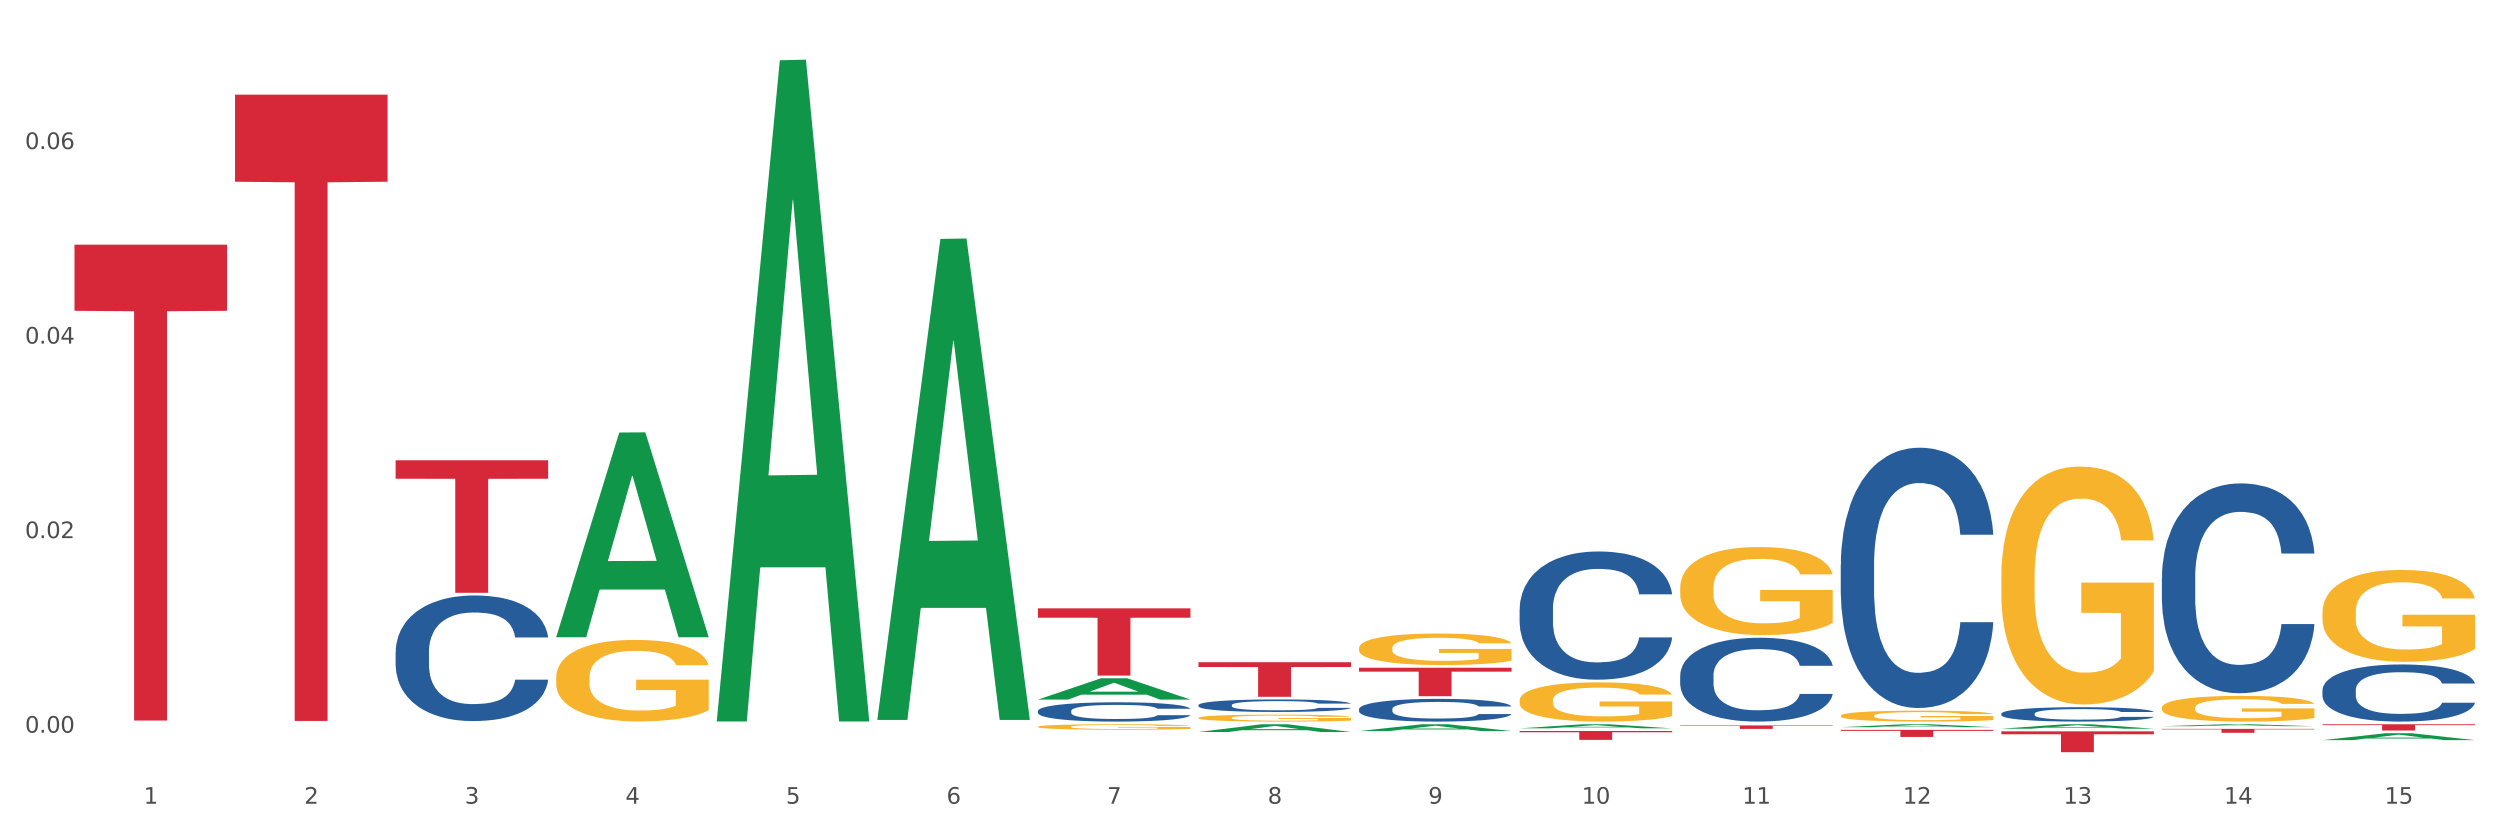 <?xml version="1.0" encoding="utf-8" standalone="no"?>
<!DOCTYPE svg PUBLIC "-//W3C//DTD SVG 1.1//EN"
  "http://www.w3.org/Graphics/SVG/1.1/DTD/svg11.dtd">
<svg xmlns:xlink="http://www.w3.org/1999/xlink" width="1080pt" height="360pt" viewBox="0 0 1080 360" xmlns="http://www.w3.org/2000/svg" version="1.1">
 <rect x="0" y="0" width="1080" height="360" fill="#333333" stroke="none"/>
 <defs>
  <style type="text/css">*{stroke-linejoin: round; stroke-linecap: butt}</style>
 </defs>
 <g id="figure_1">
  <g id="patch_1">
   <path d="M 0 360 
L 1080 360 
L 1080 0 
L 0 0 
z
" style="fill: #ffffff; stroke: #ffffff; stroke-linejoin: miter"/>
  </g>
  <g id="axes_1">
   <g id="matplotlib.axis_1">
    <g id="xtick_1">
     <g id="text_1">
      <!-- 1 -->
      <g style="fill: #4d4d4d" transform="translate(62.07 347.204) scale(0.096 -0.096)">
       <defs>
        <path id="DejaVuSans-31" d="M 794 531 
L 1825 531 
L 1825 4091 
L 703 3866 
L 703 4441 
L 1819 4666 
L 2450 4666 
L 2450 531 
L 3481 531 
L 3481 0 
L 794 0 
L 794 531 
z
" transform="scale(0.016)"/>
       </defs>
       <use xlink:href="#DejaVuSans-31"/>
      </g>
     </g>
    </g>
    <g id="xtick_2">
     <g id="text_2">
      <!-- 2 -->
      <g style="fill: #4d4d4d" transform="translate(131.436 347.204) scale(0.096 -0.096)">
       <defs>
        <path id="DejaVuSans-32" d="M 1228 531 
L 3431 531 
L 3431 0 
L 469 0 
L 469 531 
Q 828 903 1448 1529 
Q 2069 2156 2228 2338 
Q 2531 2678 2651 2914 
Q 2772 3150 2772 3378 
Q 2772 3750 2511 3984 
Q 2250 4219 1831 4219 
Q 1534 4219 1204 4116 
Q 875 4013 500 3803 
L 500 4441 
Q 881 4594 1212 4672 
Q 1544 4750 1819 4750 
Q 2544 4750 2975 4387 
Q 3406 4025 3406 3419 
Q 3406 3131 3298 2873 
Q 3191 2616 2906 2266 
Q 2828 2175 2409 1742 
Q 1991 1309 1228 531 
z
" transform="scale(0.016)"/>
       </defs>
       <use xlink:href="#DejaVuSans-32"/>
      </g>
     </g>
    </g>
    <g id="xtick_3">
     <g id="text_3">
      <!-- 3 -->
      <g style="fill: #4d4d4d" transform="translate(200.802 347.204) scale(0.096 -0.096)">
       <defs>
        <path id="DejaVuSans-33" d="M 2597 2516 
Q 3050 2419 3304 2112 
Q 3559 1806 3559 1356 
Q 3559 666 3084 287 
Q 2609 -91 1734 -91 
Q 1441 -91 1130 -33 
Q 819 25 488 141 
L 488 750 
Q 750 597 1062 519 
Q 1375 441 1716 441 
Q 2309 441 2620 675 
Q 2931 909 2931 1356 
Q 2931 1769 2642 2001 
Q 2353 2234 1838 2234 
L 1294 2234 
L 1294 2753 
L 1863 2753 
Q 2328 2753 2575 2939 
Q 2822 3125 2822 3475 
Q 2822 3834 2567 4026 
Q 2313 4219 1838 4219 
Q 1578 4219 1281 4162 
Q 984 4106 628 3988 
L 628 4550 
Q 988 4650 1302 4700 
Q 1616 4750 1894 4750 
Q 2613 4750 3031 4423 
Q 3450 4097 3450 3541 
Q 3450 3153 3228 2886 
Q 3006 2619 2597 2516 
z
" transform="scale(0.016)"/>
       </defs>
       <use xlink:href="#DejaVuSans-33"/>
      </g>
     </g>
    </g>
    <g id="xtick_4">
     <g id="text_4">
      <!-- 4 -->
      <g style="fill: #4d4d4d" transform="translate(270.169 347.204) scale(0.096 -0.096)">
       <defs>
        <path id="DejaVuSans-34" d="M 2419 4116 
L 825 1625 
L 2419 1625 
L 2419 4116 
z
M 2253 4666 
L 3047 4666 
L 3047 1625 
L 3713 1625 
L 3713 1100 
L 3047 1100 
L 3047 0 
L 2419 0 
L 2419 1100 
L 313 1100 
L 313 1709 
L 2253 4666 
z
" transform="scale(0.016)"/>
       </defs>
       <use xlink:href="#DejaVuSans-34"/>
      </g>
     </g>
    </g>
    <g id="xtick_5">
     <g id="text_5">
      <!-- 5 -->
      <g style="fill: #4d4d4d" transform="translate(339.535 347.204) scale(0.096 -0.096)">
       <defs>
        <path id="DejaVuSans-35" d="M 691 4666 
L 3169 4666 
L 3169 4134 
L 1269 4134 
L 1269 2991 
Q 1406 3038 1543 3061 
Q 1681 3084 1819 3084 
Q 2600 3084 3056 2656 
Q 3513 2228 3513 1497 
Q 3513 744 3044 326 
Q 2575 -91 1722 -91 
Q 1428 -91 1123 -41 
Q 819 9 494 109 
L 494 744 
Q 775 591 1075 516 
Q 1375 441 1709 441 
Q 2250 441 2565 725 
Q 2881 1009 2881 1497 
Q 2881 1984 2565 2268 
Q 2250 2553 1709 2553 
Q 1456 2553 1204 2497 
Q 953 2441 691 2322 
L 691 4666 
z
" transform="scale(0.016)"/>
       </defs>
       <use xlink:href="#DejaVuSans-35"/>
      </g>
     </g>
    </g>
    <g id="xtick_6">
     <g id="text_6">
      <!-- 6 -->
      <g style="fill: #4d4d4d" transform="translate(408.901 347.204) scale(0.096 -0.096)">
       <defs>
        <path id="DejaVuSans-36" d="M 2113 2584 
Q 1688 2584 1439 2293 
Q 1191 2003 1191 1497 
Q 1191 994 1439 701 
Q 1688 409 2113 409 
Q 2538 409 2786 701 
Q 3034 994 3034 1497 
Q 3034 2003 2786 2293 
Q 2538 2584 2113 2584 
z
M 3366 4563 
L 3366 3988 
Q 3128 4100 2886 4159 
Q 2644 4219 2406 4219 
Q 1781 4219 1451 3797 
Q 1122 3375 1075 2522 
Q 1259 2794 1537 2939 
Q 1816 3084 2150 3084 
Q 2853 3084 3261 2657 
Q 3669 2231 3669 1497 
Q 3669 778 3244 343 
Q 2819 -91 2113 -91 
Q 1303 -91 875 529 
Q 447 1150 447 2328 
Q 447 3434 972 4092 
Q 1497 4750 2381 4750 
Q 2619 4750 2861 4703 
Q 3103 4656 3366 4563 
z
" transform="scale(0.016)"/>
       </defs>
       <use xlink:href="#DejaVuSans-36"/>
      </g>
     </g>
    </g>
    <g id="xtick_7">
     <g id="text_7">
      <!-- 7 -->
      <g style="fill: #4d4d4d" transform="translate(478.267 347.204) scale(0.096 -0.096)">
       <defs>
        <path id="DejaVuSans-37" d="M 525 4666 
L 3525 4666 
L 3525 4397 
L 1831 0 
L 1172 0 
L 2766 4134 
L 525 4134 
L 525 4666 
z
" transform="scale(0.016)"/>
       </defs>
       <use xlink:href="#DejaVuSans-37"/>
      </g>
     </g>
    </g>
    <g id="xtick_8">
     <g id="text_8">
      <!-- 8 -->
      <g style="fill: #4d4d4d" transform="translate(547.634 347.204) scale(0.096 -0.096)">
       <defs>
        <path id="DejaVuSans-38" d="M 2034 2216 
Q 1584 2216 1326 1975 
Q 1069 1734 1069 1313 
Q 1069 891 1326 650 
Q 1584 409 2034 409 
Q 2484 409 2743 651 
Q 3003 894 3003 1313 
Q 3003 1734 2745 1975 
Q 2488 2216 2034 2216 
z
M 1403 2484 
Q 997 2584 770 2862 
Q 544 3141 544 3541 
Q 544 4100 942 4425 
Q 1341 4750 2034 4750 
Q 2731 4750 3128 4425 
Q 3525 4100 3525 3541 
Q 3525 3141 3298 2862 
Q 3072 2584 2669 2484 
Q 3125 2378 3379 2068 
Q 3634 1759 3634 1313 
Q 3634 634 3220 271 
Q 2806 -91 2034 -91 
Q 1263 -91 848 271 
Q 434 634 434 1313 
Q 434 1759 690 2068 
Q 947 2378 1403 2484 
z
M 1172 3481 
Q 1172 3119 1398 2916 
Q 1625 2713 2034 2713 
Q 2441 2713 2670 2916 
Q 2900 3119 2900 3481 
Q 2900 3844 2670 4047 
Q 2441 4250 2034 4250 
Q 1625 4250 1398 4047 
Q 1172 3844 1172 3481 
z
" transform="scale(0.016)"/>
       </defs>
       <use xlink:href="#DejaVuSans-38"/>
      </g>
     </g>
    </g>
    <g id="xtick_9">
     <g id="text_9">
      <!-- 9 -->
      <g style="fill: #4d4d4d" transform="translate(617 347.204) scale(0.096 -0.096)">
       <defs>
        <path id="DejaVuSans-39" d="M 703 97 
L 703 672 
Q 941 559 1184 500 
Q 1428 441 1663 441 
Q 2288 441 2617 861 
Q 2947 1281 2994 2138 
Q 2813 1869 2534 1725 
Q 2256 1581 1919 1581 
Q 1219 1581 811 2004 
Q 403 2428 403 3163 
Q 403 3881 828 4315 
Q 1253 4750 1959 4750 
Q 2769 4750 3195 4129 
Q 3622 3509 3622 2328 
Q 3622 1225 3098 567 
Q 2575 -91 1691 -91 
Q 1453 -91 1209 -44 
Q 966 3 703 97 
z
M 1959 2075 
Q 2384 2075 2632 2365 
Q 2881 2656 2881 3163 
Q 2881 3666 2632 3958 
Q 2384 4250 1959 4250 
Q 1534 4250 1286 3958 
Q 1038 3666 1038 3163 
Q 1038 2656 1286 2365 
Q 1534 2075 1959 2075 
z
" transform="scale(0.016)"/>
       </defs>
       <use xlink:href="#DejaVuSans-39"/>
      </g>
     </g>
    </g>
    <g id="xtick_10">
     <g id="text_10">
      <!-- 10 -->
      <g style="fill: #4d4d4d" transform="translate(683.312 347.204) scale(0.096 -0.096)">
       <defs>
        <path id="DejaVuSans-30" d="M 2034 4250 
Q 1547 4250 1301 3770 
Q 1056 3291 1056 2328 
Q 1056 1369 1301 889 
Q 1547 409 2034 409 
Q 2525 409 2770 889 
Q 3016 1369 3016 2328 
Q 3016 3291 2770 3770 
Q 2525 4250 2034 4250 
z
M 2034 4750 
Q 2819 4750 3233 4129 
Q 3647 3509 3647 2328 
Q 3647 1150 3233 529 
Q 2819 -91 2034 -91 
Q 1250 -91 836 529 
Q 422 1150 422 2328 
Q 422 3509 836 4129 
Q 1250 4750 2034 4750 
z
" transform="scale(0.016)"/>
       </defs>
       <use xlink:href="#DejaVuSans-31"/>
       <use xlink:href="#DejaVuSans-30" transform="translate(63.623 0)"/>
      </g>
     </g>
    </g>
    <g id="xtick_11">
     <g id="text_11">
      <!-- 11 -->
      <g style="fill: #4d4d4d" transform="translate(752.678 347.204) scale(0.096 -0.096)">
       <use xlink:href="#DejaVuSans-31"/>
       <use xlink:href="#DejaVuSans-31" transform="translate(63.623 0)"/>
      </g>
     </g>
    </g>
    <g id="xtick_12">
     <g id="text_12">
      <!-- 12 -->
      <g style="fill: #4d4d4d" transform="translate(822.044 347.204) scale(0.096 -0.096)">
       <use xlink:href="#DejaVuSans-31"/>
       <use xlink:href="#DejaVuSans-32" transform="translate(63.623 0)"/>
      </g>
     </g>
    </g>
    <g id="xtick_13">
     <g id="text_13">
      <!-- 13 -->
      <g style="fill: #4d4d4d" transform="translate(891.411 347.204) scale(0.096 -0.096)">
       <use xlink:href="#DejaVuSans-31"/>
       <use xlink:href="#DejaVuSans-33" transform="translate(63.623 0)"/>
      </g>
     </g>
    </g>
    <g id="xtick_14">
     <g id="text_14">
      <!-- 14 -->
      <g style="fill: #4d4d4d" transform="translate(960.777 347.204) scale(0.096 -0.096)">
       <use xlink:href="#DejaVuSans-31"/>
       <use xlink:href="#DejaVuSans-34" transform="translate(63.623 0)"/>
      </g>
     </g>
    </g>
    <g id="xtick_15">
     <g id="text_15">
      <!-- 15 -->
      <g style="fill: #4d4d4d" transform="translate(1030.143 347.204) scale(0.096 -0.096)">
       <use xlink:href="#DejaVuSans-31"/>
       <use xlink:href="#DejaVuSans-35" transform="translate(63.623 0)"/>
      </g>
     </g>
    </g>
    <g id="xtick_16"/>
    <g id="xtick_17"/>
    <g id="xtick_18"/>
    <g id="xtick_19"/>
    <g id="xtick_20"/>
    <g id="xtick_21"/>
    <g id="xtick_22"/>
    <g id="xtick_23"/>
    <g id="xtick_24"/>
    <g id="xtick_25"/>
    <g id="xtick_26"/>
    <g id="xtick_27"/>
    <g id="xtick_28"/>
    <g id="xtick_29"/>
   </g>
   <g id="matplotlib.axis_2">
    <g id="ytick_1">
     <g id="text_16">
      <!-- 0.00 -->
      <g style="fill: #4d4d4d" transform="translate(10.8 316.521) scale(0.096 -0.096)">
       <defs>
        <path id="DejaVuSans-2e" d="M 684 794 
L 1344 794 
L 1344 0 
L 684 0 
L 684 794 
z
" transform="scale(0.016)"/>
       </defs>
       <use xlink:href="#DejaVuSans-30"/>
       <use xlink:href="#DejaVuSans-2e" transform="translate(63.623 0)"/>
       <use xlink:href="#DejaVuSans-30" transform="translate(95.41 0)"/>
       <use xlink:href="#DejaVuSans-30" transform="translate(159.033 0)"/>
      </g>
     </g>
    </g>
    <g id="ytick_2">
     <g id="text_17">
      <!-- 0.02 -->
      <g style="fill: #4d4d4d" transform="translate(10.8 232.477) scale(0.096 -0.096)">
       <use xlink:href="#DejaVuSans-30"/>
       <use xlink:href="#DejaVuSans-2e" transform="translate(63.623 0)"/>
       <use xlink:href="#DejaVuSans-30" transform="translate(95.41 0)"/>
       <use xlink:href="#DejaVuSans-32" transform="translate(159.033 0)"/>
      </g>
     </g>
    </g>
    <g id="ytick_3">
     <g id="text_18">
      <!-- 0.04 -->
      <g style="fill: #4d4d4d" transform="translate(10.8 148.434) scale(0.096 -0.096)">
       <use xlink:href="#DejaVuSans-30"/>
       <use xlink:href="#DejaVuSans-2e" transform="translate(63.623 0)"/>
       <use xlink:href="#DejaVuSans-30" transform="translate(95.41 0)"/>
       <use xlink:href="#DejaVuSans-34" transform="translate(159.033 0)"/>
      </g>
     </g>
    </g>
    <g id="ytick_4">
     <g id="text_19">
      <!-- 0.06 -->
      <g style="fill: #4d4d4d" transform="translate(10.8 64.39) scale(0.096 -0.096)">
       <use xlink:href="#DejaVuSans-30"/>
       <use xlink:href="#DejaVuSans-2e" transform="translate(63.623 0)"/>
       <use xlink:href="#DejaVuSans-30" transform="translate(95.41 0)"/>
       <use xlink:href="#DejaVuSans-36" transform="translate(159.033 0)"/>
      </g>
     </g>
    </g>
    <g id="ytick_5"/>
    <g id="ytick_6"/>
    <g id="ytick_7"/>
    <g id="ytick_8"/>
   </g>
   <g id="PolyCollection_1">
    <path d="M 240.274 275.123 
L 240.342 275.039 
L 267.516 186.847 
L 278.793 186.764 
L 306.172 275.289 
L 293.128 275.289 
L 287.217 254.675 
L 259.16 254.675 
L 258.956 255.007 
L 253.249 275.289 
L 240.274 275.289 
L 240.274 275.123 
L 262.693 242.373 
L 283.685 242.289 
L 273.291 205.633 
L 273.155 205.466 
L 273.019 205.716 
L 262.625 242.289 
L 262.693 242.373 
L 240.274 275.123 
z
" clip-path="url(#p7fa801d042)" style="fill: #109648"/>
    <path d="M 1003.302 312.874 
L 1069.2 312.874 
L 1069.2 313.253 
L 1043.278 313.255 
L 1043.278 315.601 
L 1029.068 315.601 
L 1029.068 313.255 
L 1003.302 313.253 
L 1003.302 312.876 
L 1003.302 312.874 
z
" clip-path="url(#p7fa801d042)" style="fill: #d62839"/>
    <path d="M 933.936 314.875 
L 999.834 314.875 
L 999.834 315.109 
L 973.912 315.11 
L 973.912 316.558 
L 959.702 316.558 
L 959.702 315.11 
L 933.936 315.109 
L 933.936 314.876 
L 933.936 314.875 
z
" clip-path="url(#p7fa801d042)" style="fill: #d62839"/>
    <path d="M 864.57 315.949 
L 930.468 315.949 
L 930.468 317.2 
L 904.546 317.208 
L 904.546 324.95 
L 890.335 324.95 
L 890.335 317.208 
L 864.57 317.2 
L 864.57 315.957 
L 864.57 315.949 
z
" clip-path="url(#p7fa801d042)" style="fill: #d62839"/>
    <path d="M 795.203 315.308 
L 861.101 315.308 
L 861.101 315.73 
L 835.179 315.733 
L 835.179 318.345 
L 820.969 318.345 
L 820.969 315.733 
L 795.203 315.73 
L 795.203 315.311 
L 795.203 315.308 
z
" clip-path="url(#p7fa801d042)" style="fill: #d62839"/>
    <path d="M 725.837 313.391 
L 791.735 313.391 
L 791.735 313.598 
L 765.813 313.599 
L 765.813 314.879 
L 751.603 314.879 
L 751.603 313.599 
L 725.837 313.598 
L 725.837 313.392 
L 725.837 313.391 
z
" clip-path="url(#p7fa801d042)" style="fill: #d62839"/>
    <path d="M 656.471 315.8 
L 722.369 315.8 
L 722.369 316.332 
L 696.447 316.336 
L 696.447 319.627 
L 682.237 319.627 
L 682.237 316.336 
L 656.471 316.332 
L 656.471 315.804 
L 656.471 315.8 
z
" clip-path="url(#p7fa801d042)" style="fill: #d62839"/>
    <path d="M 587.105 288.451 
L 653.003 288.451 
L 653.003 290.162 
L 627.081 290.174 
L 627.081 300.765 
L 612.871 300.765 
L 612.871 290.174 
L 587.105 290.162 
L 587.105 288.462 
L 587.105 288.451 
z
" clip-path="url(#p7fa801d042)" style="fill: #d62839"/>
    <path d="M 517.739 286.077 
L 583.636 286.077 
L 583.636 288.152 
L 557.715 288.166 
L 557.715 301.007 
L 543.504 301.007 
L 543.504 288.166 
L 517.739 288.152 
L 517.739 286.091 
L 517.739 286.077 
z
" clip-path="url(#p7fa801d042)" style="fill: #d62839"/>
    <path d="M 448.372 262.813 
L 514.27 262.813 
L 514.27 266.848 
L 488.348 266.876 
L 488.348 291.849 
L 474.138 291.849 
L 474.138 266.876 
L 448.372 266.848 
L 448.372 262.84 
L 448.372 262.813 
z
" clip-path="url(#p7fa801d042)" style="fill: #d62839"/>
    <path d="M 240.274 292.714 
L 240.351 292.682 
L 240.351 291.524 
L 240.507 290.527 
L 241.285 288.114 
L 242.452 286.12 
L 243.308 285.058 
L 244.164 284.19 
L 245.175 283.321 
L 246.42 282.421 
L 248.676 281.102 
L 250.077 280.426 
L 251.788 279.718 
L 254.9 278.689 
L 257.157 278.11 
L 259.491 277.628 
L 263.303 277.048 
L 265.793 276.791 
L 268.438 276.598 
L 271.628 276.469 
L 274.04 276.437 
L 279.33 276.534 
L 283.843 276.823 
L 286.021 277.048 
L 288.822 277.435 
L 290.3 277.692 
L 292.712 278.207 
L 295.202 278.882 
L 296.913 279.461 
L 299.481 280.555 
L 301.426 281.649 
L 303.215 283 
L 304.149 283.932 
L 304.849 284.801 
L 305.471 285.798 
L 306.094 287.374 
L 292.089 287.374 
L 291.545 286.249 
L 290.689 285.187 
L 289.444 284.158 
L 288.355 283.514 
L 286.488 282.71 
L 284.776 282.195 
L 282.987 281.809 
L 280.808 281.488 
L 279.097 281.327 
L 276.685 281.198 
L 271.939 281.23 
L 268.749 281.488 
L 266.571 281.809 
L 265.17 282.099 
L 263.925 282.421 
L 262.525 282.871 
L 260.891 283.546 
L 259.724 284.158 
L 258.557 284.93 
L 257.623 285.702 
L 256.768 286.602 
L 256.067 287.567 
L 255.523 288.565 
L 255.056 289.787 
L 254.667 291.814 
L 254.667 296.221 
L 254.823 297.218 
L 255.212 298.537 
L 255.678 299.534 
L 256.456 300.724 
L 257.157 301.528 
L 258.479 302.687 
L 259.957 303.652 
L 261.124 304.263 
L 262.291 304.777 
L 264.314 305.485 
L 266.571 306.064 
L 268.516 306.418 
L 271.161 306.74 
L 272.95 306.868 
L 274.506 306.933 
L 278.319 306.933 
L 281.042 306.836 
L 284.076 306.611 
L 286.41 306.322 
L 288.355 305.968 
L 290.533 305.389 
L 291.934 304.842 
L 291.934 298.119 
L 274.818 298.086 
L 274.818 293.615 
L 306.172 293.615 
L 306.172 306.74 
L 304.849 307.415 
L 303.371 308.026 
L 301.815 308.573 
L 299.481 309.249 
L 296.68 309.892 
L 294.19 310.343 
L 291.545 310.729 
L 288.433 311.082 
L 284.387 311.404 
L 281.897 311.533 
L 278.785 311.629 
L 275.129 311.661 
L 271.939 311.597 
L 268.827 311.436 
L 265.559 311.147 
L 262.369 310.729 
L 259.957 310.31 
L 257.546 309.796 
L 254.978 309.12 
L 252.955 308.477 
L 251.399 307.898 
L 249.688 307.158 
L 247.82 306.193 
L 246.42 305.324 
L 245.175 304.424 
L 243.853 303.266 
L 242.919 302.268 
L 241.985 301.014 
L 241.441 300.081 
L 240.818 298.633 
L 240.351 296.607 
L 240.274 292.714 
z
" clip-path="url(#p7fa801d042)" style="fill: #f7b32b"/>
    <path d="M 170.907 198.844 
L 236.805 198.844 
L 236.805 206.799 
L 210.883 206.853 
L 210.883 256.092 
L 196.673 256.092 
L 196.673 206.853 
L 170.907 206.799 
L 170.907 198.898 
L 170.907 198.844 
z
" clip-path="url(#p7fa801d042)" style="fill: #d62839"/>
    <path d="M 933.936 249.554 
L 934.014 249.471 
L 934.014 247.153 
L 934.247 244.007 
L 935.104 238.213 
L 936.195 233.825 
L 938.064 228.693 
L 939.077 226.541 
L 940.401 224.14 
L 943.127 220.249 
L 946.243 216.938 
L 948.424 215.117 
L 950.06 213.958 
L 953.721 211.888 
L 955.824 210.978 
L 958.005 210.233 
L 959.874 209.736 
L 962.99 209.156 
L 965.483 208.908 
L 968.365 208.825 
L 970.779 208.908 
L 973.973 209.239 
L 978.647 210.233 
L 980.438 210.812 
L 982.853 211.805 
L 985.346 213.13 
L 987.371 214.454 
L 989.708 216.358 
L 992.122 218.842 
L 994.459 221.988 
L 996.095 224.885 
L 997.419 227.948 
L 998.587 231.673 
L 999.444 235.729 
L 999.834 239.123 
L 985.579 239.123 
L 985.19 236.06 
L 984.411 232.749 
L 983.632 230.514 
L 982.775 228.693 
L 981.451 226.623 
L 980.283 225.299 
L 978.335 223.726 
L 976.544 222.733 
L 975.064 222.153 
L 973.272 221.656 
L 969.455 221.16 
L 966.729 221.16 
L 965.015 221.325 
L 962.912 221.739 
L 961.121 222.319 
L 959.018 223.312 
L 957.382 224.388 
L 955.746 225.795 
L 954.811 226.789 
L 953.409 228.61 
L 952.475 230.1 
L 951.228 232.666 
L 950.527 234.488 
L 949.281 239.206 
L 948.736 242.683 
L 948.502 245.084 
L 948.346 247.733 
L 948.346 260.646 
L 948.814 266.441 
L 949.203 268.925 
L 949.826 271.739 
L 950.995 275.382 
L 952.708 278.941 
L 954.5 281.507 
L 955.98 283.08 
L 957.382 284.239 
L 958.784 285.15 
L 960.498 285.978 
L 961.9 286.474 
L 964.003 286.971 
L 966.495 287.219 
L 968.443 287.219 
L 972.415 286.805 
L 974.207 286.391 
L 975.92 285.812 
L 977.79 284.901 
L 979.27 283.908 
L 980.127 283.163 
L 981.529 281.59 
L 982.619 279.935 
L 983.554 278.031 
L 984.177 276.375 
L 984.878 273.891 
L 985.423 271.077 
L 985.579 269.587 
L 999.834 269.587 
L 999.522 272.567 
L 998.977 275.464 
L 997.886 279.355 
L 997.03 281.59 
L 995.705 284.322 
L 994.303 286.64 
L 992.356 289.206 
L 990.564 291.11 
L 988.695 292.766 
L 986.67 294.256 
L 983.009 296.325 
L 981.685 296.905 
L 978.88 297.898 
L 976.699 298.478 
L 973.506 299.057 
L 970.234 299.388 
L 966.807 299.471 
L 963.769 299.305 
L 960.42 298.809 
L 958.317 298.312 
L 955.98 297.567 
L 953.253 296.408 
L 950.683 295.001 
L 948.268 293.345 
L 946.009 291.441 
L 943.906 289.289 
L 941.18 285.729 
L 939.155 282.252 
L 937.675 279.024 
L 936.662 276.292 
L 935.65 272.815 
L 935.104 270.415 
L 934.247 264.62 
L 933.936 259.239 
L 933.936 249.554 
z
" clip-path="url(#p7fa801d042)" style="fill: #255c99"/>
    <path d="M 864.57 308.297 
L 864.648 308.291 
L 864.648 308.132 
L 864.881 307.916 
L 865.738 307.518 
L 866.829 307.217 
L 868.698 306.864 
L 869.711 306.716 
L 871.035 306.552 
L 873.761 306.284 
L 876.877 306.057 
L 879.058 305.932 
L 880.694 305.852 
L 884.355 305.71 
L 886.458 305.648 
L 888.639 305.596 
L 890.508 305.562 
L 893.624 305.523 
L 896.117 305.505 
L 898.999 305.5 
L 901.413 305.505 
L 904.607 305.528 
L 909.281 305.596 
L 911.072 305.636 
L 913.487 305.704 
L 915.979 305.795 
L 918.005 305.886 
L 920.341 306.017 
L 922.756 306.188 
L 925.093 306.404 
L 926.729 306.603 
L 928.053 306.813 
L 929.221 307.069 
L 930.078 307.348 
L 930.468 307.581 
L 916.213 307.581 
L 915.824 307.37 
L 915.045 307.143 
L 914.266 306.989 
L 913.409 306.864 
L 912.085 306.722 
L 910.916 306.631 
L 908.969 306.523 
L 907.177 306.455 
L 905.697 306.415 
L 903.906 306.381 
L 900.089 306.347 
L 897.363 306.347 
L 895.649 306.358 
L 893.546 306.387 
L 891.754 306.426 
L 889.651 306.495 
L 888.016 306.569 
L 886.38 306.665 
L 885.445 306.733 
L 884.043 306.859 
L 883.108 306.961 
L 881.862 307.137 
L 881.161 307.262 
L 879.915 307.586 
L 879.369 307.825 
L 879.136 307.99 
L 878.98 308.172 
L 878.98 309.059 
L 879.447 309.457 
L 879.837 309.627 
L 880.46 309.821 
L 881.628 310.071 
L 883.342 310.315 
L 885.134 310.491 
L 886.614 310.599 
L 888.016 310.679 
L 889.418 310.742 
L 891.131 310.798 
L 892.533 310.833 
L 894.637 310.867 
L 897.129 310.884 
L 899.076 310.884 
L 903.049 310.855 
L 904.841 310.827 
L 906.554 310.787 
L 908.424 310.725 
L 909.904 310.656 
L 910.76 310.605 
L 912.163 310.497 
L 913.253 310.383 
L 914.188 310.253 
L 914.811 310.139 
L 915.512 309.968 
L 916.057 309.775 
L 916.213 309.673 
L 930.468 309.673 
L 930.156 309.877 
L 929.611 310.076 
L 928.52 310.344 
L 927.663 310.497 
L 926.339 310.685 
L 924.937 310.844 
L 922.99 311.02 
L 921.198 311.151 
L 919.329 311.265 
L 917.304 311.367 
L 913.643 311.509 
L 912.318 311.549 
L 909.514 311.617 
L 907.333 311.657 
L 904.14 311.697 
L 900.868 311.719 
L 897.441 311.725 
L 894.403 311.714 
L 891.053 311.68 
L 888.95 311.646 
L 886.614 311.594 
L 883.887 311.515 
L 881.317 311.418 
L 878.902 311.304 
L 876.643 311.174 
L 874.54 311.026 
L 871.814 310.781 
L 869.789 310.543 
L 868.309 310.321 
L 867.296 310.133 
L 866.283 309.894 
L 865.738 309.73 
L 864.881 309.332 
L 864.57 308.962 
L 864.57 308.297 
z
" clip-path="url(#p7fa801d042)" style="fill: #255c99"/>
    <path d="M 795.203 243.932 
L 795.281 243.83 
L 795.281 240.954 
L 795.515 237.051 
L 796.372 229.862 
L 797.462 224.419 
L 799.332 218.052 
L 800.344 215.382 
L 801.669 212.403 
L 804.395 207.576 
L 807.511 203.468 
L 809.692 201.209 
L 811.327 199.771 
L 814.988 197.204 
L 817.092 196.074 
L 819.273 195.15 
L 821.142 194.533 
L 824.258 193.815 
L 826.75 193.506 
L 829.632 193.404 
L 832.047 193.506 
L 835.241 193.917 
L 839.914 195.15 
L 841.706 195.869 
L 844.121 197.101 
L 846.613 198.744 
L 848.638 200.387 
L 850.975 202.75 
L 853.39 205.831 
L 855.727 209.733 
L 857.362 213.328 
L 858.687 217.128 
L 859.855 221.749 
L 860.712 226.781 
L 861.101 230.992 
L 846.847 230.992 
L 846.457 227.192 
L 845.678 223.084 
L 844.899 220.311 
L 844.043 218.052 
L 842.718 215.484 
L 841.55 213.841 
L 839.603 211.89 
L 837.811 210.657 
L 836.331 209.939 
L 834.54 209.322 
L 830.723 208.706 
L 827.997 208.706 
L 826.283 208.912 
L 824.18 209.425 
L 822.388 210.144 
L 820.285 211.376 
L 818.649 212.711 
L 817.014 214.457 
L 816.079 215.69 
L 814.677 217.949 
L 813.742 219.798 
L 812.496 222.982 
L 811.795 225.241 
L 810.548 231.095 
L 810.003 235.408 
L 809.77 238.387 
L 809.614 241.673 
L 809.614 257.694 
L 810.081 264.883 
L 810.471 267.964 
L 811.094 271.456 
L 812.262 275.975 
L 813.976 280.391 
L 815.767 283.575 
L 817.247 285.526 
L 818.649 286.964 
L 820.051 288.094 
L 821.765 289.121 
L 823.167 289.737 
L 825.27 290.353 
L 827.763 290.661 
L 829.71 290.661 
L 833.683 290.148 
L 835.474 289.634 
L 837.188 288.915 
L 839.057 287.785 
L 840.537 286.553 
L 841.394 285.629 
L 842.796 283.677 
L 843.887 281.623 
L 844.822 279.261 
L 845.445 277.207 
L 846.146 274.126 
L 846.691 270.635 
L 846.847 268.786 
L 861.101 268.786 
L 860.79 272.483 
L 860.245 276.078 
L 859.154 280.905 
L 858.297 283.677 
L 856.973 287.067 
L 855.571 289.942 
L 853.624 293.126 
L 851.832 295.488 
L 849.963 297.542 
L 847.937 299.391 
L 844.276 301.958 
L 842.952 302.677 
L 840.148 303.909 
L 837.967 304.628 
L 834.773 305.347 
L 831.502 305.758 
L 828.074 305.861 
L 825.037 305.655 
L 821.687 305.039 
L 819.584 304.423 
L 817.247 303.499 
L 814.521 302.061 
L 811.951 300.315 
L 809.536 298.261 
L 807.277 295.899 
L 805.174 293.229 
L 802.448 288.812 
L 800.422 284.499 
L 798.942 280.494 
L 797.93 277.105 
L 796.917 272.791 
L 796.372 269.813 
L 795.515 262.624 
L 795.203 255.948 
L 795.203 243.932 
z
" clip-path="url(#p7fa801d042)" style="fill: #255c99"/>
    <path d="M 725.837 291.782 
L 725.915 291.749 
L 725.915 290.822 
L 726.149 289.566 
L 727.006 287.25 
L 728.096 285.498 
L 729.966 283.447 
L 730.978 282.587 
L 732.302 281.628 
L 735.029 280.073 
L 738.144 278.75 
L 740.325 278.023 
L 741.961 277.56 
L 745.622 276.733 
L 747.725 276.369 
L 749.906 276.072 
L 751.776 275.873 
L 754.891 275.642 
L 757.384 275.542 
L 760.266 275.509 
L 762.681 275.542 
L 765.874 275.675 
L 770.548 276.072 
L 772.34 276.303 
L 774.754 276.7 
L 777.247 277.229 
L 779.272 277.758 
L 781.609 278.519 
L 784.024 279.511 
L 786.36 280.768 
L 787.996 281.926 
L 789.32 283.149 
L 790.489 284.638 
L 791.346 286.258 
L 791.735 287.614 
L 777.481 287.614 
L 777.091 286.391 
L 776.312 285.068 
L 775.533 284.175 
L 774.676 283.447 
L 773.352 282.62 
L 772.184 282.091 
L 770.237 281.463 
L 768.445 281.066 
L 766.965 280.834 
L 765.173 280.636 
L 761.357 280.437 
L 758.63 280.437 
L 756.917 280.503 
L 754.814 280.669 
L 753.022 280.9 
L 750.919 281.297 
L 749.283 281.727 
L 747.647 282.289 
L 746.713 282.686 
L 745.311 283.414 
L 744.376 284.009 
L 743.13 285.035 
L 742.429 285.762 
L 741.182 287.647 
L 740.637 289.036 
L 740.403 289.996 
L 740.248 291.054 
L 740.248 296.214 
L 740.715 298.529 
L 741.104 299.521 
L 741.727 300.645 
L 742.896 302.101 
L 744.61 303.523 
L 746.401 304.548 
L 747.881 305.177 
L 749.283 305.64 
L 750.685 306.003 
L 752.399 306.334 
L 753.801 306.533 
L 755.904 306.731 
L 758.397 306.83 
L 760.344 306.83 
L 764.317 306.665 
L 766.108 306.499 
L 767.822 306.268 
L 769.691 305.904 
L 771.171 305.507 
L 772.028 305.21 
L 773.43 304.581 
L 774.521 303.92 
L 775.455 303.159 
L 776.079 302.498 
L 776.78 301.505 
L 777.325 300.381 
L 777.481 299.785 
L 791.735 299.785 
L 791.424 300.976 
L 790.878 302.134 
L 789.788 303.688 
L 788.931 304.581 
L 787.607 305.673 
L 786.205 306.599 
L 784.257 307.624 
L 782.466 308.385 
L 780.596 309.046 
L 778.571 309.641 
L 774.91 310.468 
L 773.586 310.7 
L 770.782 311.097 
L 768.601 311.328 
L 765.407 311.56 
L 762.136 311.692 
L 758.708 311.725 
L 755.67 311.659 
L 752.321 311.461 
L 750.218 311.262 
L 747.881 310.964 
L 745.155 310.501 
L 742.584 309.939 
L 740.17 309.278 
L 737.911 308.517 
L 735.808 307.657 
L 733.081 306.235 
L 731.056 304.846 
L 729.576 303.556 
L 728.563 302.464 
L 727.551 301.075 
L 727.006 300.116 
L 726.149 297.801 
L 725.837 295.651 
L 725.837 291.782 
z
" clip-path="url(#p7fa801d042)" style="fill: #255c99"/>
    <path d="M 656.471 263.125 
L 656.549 263.075 
L 656.549 261.658 
L 656.783 259.736 
L 657.639 256.195 
L 658.73 253.514 
L 660.599 250.377 
L 661.612 249.062 
L 662.936 247.595 
L 665.662 245.217 
L 668.778 243.194 
L 670.959 242.081 
L 672.595 241.373 
L 676.256 240.108 
L 678.359 239.551 
L 680.54 239.096 
L 682.41 238.793 
L 685.525 238.439 
L 688.018 238.287 
L 690.9 238.236 
L 693.315 238.287 
L 696.508 238.489 
L 701.182 239.096 
L 702.973 239.45 
L 705.388 240.057 
L 707.881 240.867 
L 709.906 241.676 
L 712.243 242.84 
L 714.657 244.357 
L 716.994 246.28 
L 718.63 248.05 
L 719.954 249.922 
L 721.123 252.198 
L 721.979 254.677 
L 722.369 256.751 
L 708.114 256.751 
L 707.725 254.879 
L 706.946 252.856 
L 706.167 251.49 
L 705.31 250.377 
L 703.986 249.112 
L 702.818 248.303 
L 700.87 247.342 
L 699.079 246.735 
L 697.599 246.381 
L 695.807 246.077 
L 691.99 245.774 
L 689.264 245.774 
L 687.55 245.875 
L 685.447 246.128 
L 683.656 246.482 
L 681.553 247.089 
L 679.917 247.747 
L 678.281 248.607 
L 677.346 249.214 
L 675.944 250.327 
L 675.01 251.237 
L 673.763 252.805 
L 673.062 253.918 
L 671.816 256.802 
L 671.271 258.926 
L 671.037 260.394 
L 670.881 262.012 
L 670.881 269.904 
L 671.349 273.445 
L 671.738 274.963 
L 672.361 276.683 
L 673.53 278.909 
L 675.243 281.084 
L 677.035 282.652 
L 678.515 283.613 
L 679.917 284.321 
L 681.319 284.878 
L 683.033 285.384 
L 684.435 285.687 
L 686.538 285.991 
L 689.03 286.143 
L 690.978 286.143 
L 694.95 285.89 
L 696.742 285.637 
L 698.456 285.283 
L 700.325 284.726 
L 701.805 284.119 
L 702.662 283.664 
L 704.064 282.703 
L 705.154 281.691 
L 706.089 280.527 
L 706.712 279.516 
L 707.413 277.998 
L 707.959 276.278 
L 708.114 275.367 
L 722.369 275.367 
L 722.057 277.189 
L 721.512 278.959 
L 720.422 281.337 
L 719.565 282.703 
L 718.241 284.372 
L 716.838 285.788 
L 714.891 287.357 
L 713.1 288.52 
L 711.23 289.532 
L 709.205 290.442 
L 705.544 291.707 
L 704.22 292.061 
L 701.416 292.668 
L 699.235 293.022 
L 696.041 293.377 
L 692.769 293.579 
L 689.342 293.63 
L 686.304 293.528 
L 682.955 293.225 
L 680.852 292.921 
L 678.515 292.466 
L 675.789 291.758 
L 673.218 290.898 
L 670.803 289.886 
L 668.544 288.723 
L 666.441 287.407 
L 663.715 285.232 
L 661.69 283.107 
L 660.21 281.134 
L 659.197 279.465 
L 658.185 277.34 
L 657.639 275.873 
L 656.783 272.332 
L 656.471 269.044 
L 656.471 263.125 
z
" clip-path="url(#p7fa801d042)" style="fill: #255c99"/>
    <path d="M 587.105 306.322 
L 587.183 306.313 
L 587.183 306.062 
L 587.416 305.722 
L 588.273 305.094 
L 589.364 304.619 
L 591.233 304.064 
L 592.246 303.831 
L 593.57 303.571 
L 596.296 303.15 
L 599.412 302.792 
L 601.593 302.594 
L 603.229 302.469 
L 606.89 302.245 
L 608.993 302.146 
L 611.174 302.066 
L 613.043 302.012 
L 616.159 301.949 
L 618.652 301.922 
L 621.534 301.913 
L 623.948 301.922 
L 627.142 301.958 
L 631.816 302.066 
L 633.607 302.128 
L 636.022 302.236 
L 638.514 302.379 
L 640.54 302.523 
L 642.877 302.729 
L 645.291 302.998 
L 647.628 303.338 
L 649.264 303.652 
L 650.588 303.983 
L 651.756 304.386 
L 652.613 304.826 
L 653.003 305.193 
L 638.748 305.193 
L 638.359 304.861 
L 637.58 304.503 
L 636.801 304.261 
L 635.944 304.064 
L 634.62 303.84 
L 633.451 303.697 
L 631.504 303.526 
L 629.713 303.419 
L 628.233 303.356 
L 626.441 303.302 
L 622.624 303.249 
L 619.898 303.249 
L 618.184 303.266 
L 616.081 303.311 
L 614.29 303.374 
L 612.186 303.481 
L 610.551 303.598 
L 608.915 303.75 
L 607.98 303.858 
L 606.578 304.055 
L 605.643 304.216 
L 604.397 304.494 
L 603.696 304.691 
L 602.45 305.202 
L 601.905 305.578 
L 601.671 305.838 
L 601.515 306.125 
L 601.515 307.523 
L 601.982 308.15 
L 602.372 308.419 
L 602.995 308.723 
L 604.163 309.118 
L 605.877 309.503 
L 607.669 309.781 
L 609.149 309.951 
L 610.551 310.076 
L 611.953 310.175 
L 613.666 310.265 
L 615.069 310.318 
L 617.172 310.372 
L 619.664 310.399 
L 621.612 310.399 
L 625.584 310.354 
L 627.376 310.309 
L 629.089 310.247 
L 630.959 310.148 
L 632.439 310.041 
L 633.296 309.96 
L 634.698 309.79 
L 635.788 309.61 
L 636.723 309.404 
L 637.346 309.225 
L 638.047 308.956 
L 638.592 308.652 
L 638.748 308.49 
L 653.003 308.49 
L 652.691 308.813 
L 652.146 309.127 
L 651.055 309.548 
L 650.199 309.79 
L 648.874 310.085 
L 647.472 310.336 
L 645.525 310.614 
L 643.733 310.82 
L 641.864 310.999 
L 639.839 311.161 
L 636.178 311.385 
L 634.853 311.447 
L 632.049 311.555 
L 629.868 311.618 
L 626.675 311.68 
L 623.403 311.716 
L 619.976 311.725 
L 616.938 311.707 
L 613.589 311.653 
L 611.485 311.6 
L 609.149 311.519 
L 606.422 311.394 
L 603.852 311.241 
L 601.437 311.062 
L 599.178 310.856 
L 597.075 310.623 
L 594.349 310.238 
L 592.324 309.861 
L 590.844 309.512 
L 589.831 309.216 
L 588.818 308.84 
L 588.273 308.58 
L 587.416 307.953 
L 587.105 307.37 
L 587.105 306.322 
z
" clip-path="url(#p7fa801d042)" style="fill: #255c99"/>
    <path d="M 517.739 304.589 
L 517.816 304.584 
L 517.816 304.446 
L 518.05 304.258 
L 518.907 303.912 
L 519.997 303.649 
L 521.867 303.343 
L 522.88 303.214 
L 524.204 303.07 
L 526.93 302.838 
L 530.046 302.64 
L 532.227 302.531 
L 533.863 302.462 
L 537.523 302.338 
L 539.627 302.284 
L 541.808 302.239 
L 543.677 302.209 
L 546.793 302.175 
L 549.285 302.16 
L 552.167 302.155 
L 554.582 302.16 
L 557.776 302.18 
L 562.449 302.239 
L 564.241 302.274 
L 566.656 302.333 
L 569.148 302.412 
L 571.173 302.491 
L 573.51 302.605 
L 575.925 302.754 
L 578.262 302.942 
L 579.898 303.115 
L 581.222 303.298 
L 582.39 303.521 
L 583.247 303.763 
L 583.636 303.966 
L 569.382 303.966 
L 568.992 303.783 
L 568.214 303.585 
L 567.435 303.451 
L 566.578 303.343 
L 565.254 303.219 
L 564.085 303.14 
L 562.138 303.046 
L 560.346 302.986 
L 558.866 302.952 
L 557.075 302.922 
L 553.258 302.892 
L 550.532 302.892 
L 548.818 302.902 
L 546.715 302.927 
L 544.923 302.962 
L 542.82 303.021 
L 541.184 303.085 
L 539.549 303.169 
L 538.614 303.229 
L 537.212 303.338 
L 536.277 303.427 
L 535.031 303.58 
L 534.33 303.689 
L 533.084 303.971 
L 532.538 304.179 
L 532.305 304.322 
L 532.149 304.481 
L 532.149 305.252 
L 532.616 305.599 
L 533.006 305.747 
L 533.629 305.915 
L 534.797 306.133 
L 536.511 306.346 
L 538.302 306.499 
L 539.782 306.593 
L 541.184 306.663 
L 542.587 306.717 
L 544.3 306.766 
L 545.702 306.796 
L 547.805 306.826 
L 550.298 306.841 
L 552.245 306.841 
L 556.218 306.816 
L 558.009 306.791 
L 559.723 306.757 
L 561.593 306.702 
L 563.073 306.643 
L 563.929 306.598 
L 565.331 306.504 
L 566.422 306.405 
L 567.357 306.291 
L 567.98 306.192 
L 568.681 306.044 
L 569.226 305.876 
L 569.382 305.787 
L 583.636 305.787 
L 583.325 305.965 
L 582.78 306.138 
L 581.689 306.371 
L 580.832 306.504 
L 579.508 306.667 
L 578.106 306.806 
L 576.159 306.959 
L 574.367 307.073 
L 572.498 307.172 
L 570.472 307.261 
L 566.811 307.385 
L 565.487 307.42 
L 562.683 307.479 
L 560.502 307.514 
L 557.308 307.548 
L 554.037 307.568 
L 550.61 307.573 
L 547.572 307.563 
L 544.222 307.533 
L 542.119 307.504 
L 539.782 307.459 
L 537.056 307.39 
L 534.486 307.306 
L 532.071 307.207 
L 529.812 307.093 
L 527.709 306.964 
L 524.983 306.752 
L 522.957 306.544 
L 521.477 306.351 
L 520.465 306.188 
L 519.452 305.98 
L 518.907 305.836 
L 518.05 305.49 
L 517.739 305.168 
L 517.739 304.589 
z
" clip-path="url(#p7fa801d042)" style="fill: #255c99"/>
    <path d="M 448.372 307.133 
L 448.45 307.125 
L 448.45 306.912 
L 448.684 306.623 
L 449.541 306.089 
L 450.631 305.686 
L 452.501 305.214 
L 453.513 305.016 
L 454.837 304.795 
L 457.564 304.437 
L 460.679 304.132 
L 462.861 303.965 
L 464.496 303.858 
L 468.157 303.668 
L 470.26 303.584 
L 472.441 303.515 
L 474.311 303.47 
L 477.427 303.416 
L 479.919 303.393 
L 482.801 303.386 
L 485.216 303.393 
L 488.41 303.424 
L 493.083 303.515 
L 494.875 303.569 
L 497.289 303.66 
L 499.782 303.782 
L 501.807 303.904 
L 504.144 304.079 
L 506.559 304.307 
L 508.896 304.597 
L 510.531 304.863 
L 511.856 305.145 
L 513.024 305.488 
L 513.881 305.861 
L 514.27 306.173 
L 500.016 306.173 
L 499.626 305.891 
L 498.847 305.587 
L 498.068 305.381 
L 497.212 305.214 
L 495.887 305.023 
L 494.719 304.901 
L 492.772 304.757 
L 490.98 304.665 
L 489.5 304.612 
L 487.709 304.566 
L 483.892 304.521 
L 481.165 304.521 
L 479.452 304.536 
L 477.349 304.574 
L 475.557 304.627 
L 473.454 304.719 
L 471.818 304.818 
L 470.183 304.947 
L 469.248 305.039 
L 467.846 305.206 
L 466.911 305.343 
L 465.665 305.579 
L 464.964 305.747 
L 463.717 306.181 
L 463.172 306.501 
L 462.938 306.722 
L 462.783 306.965 
L 462.783 308.153 
L 463.25 308.686 
L 463.639 308.915 
L 464.263 309.174 
L 465.431 309.509 
L 467.145 309.836 
L 468.936 310.073 
L 470.416 310.217 
L 471.818 310.324 
L 473.22 310.408 
L 474.934 310.484 
L 476.336 310.529 
L 478.439 310.575 
L 480.932 310.598 
L 482.879 310.598 
L 486.852 310.56 
L 488.643 310.522 
L 490.357 310.469 
L 492.226 310.385 
L 493.706 310.293 
L 494.563 310.225 
L 495.965 310.08 
L 497.056 309.928 
L 497.99 309.753 
L 498.614 309.6 
L 499.315 309.372 
L 499.86 309.113 
L 500.016 308.976 
L 514.27 308.976 
L 513.959 309.25 
L 513.413 309.517 
L 512.323 309.875 
L 511.466 310.08 
L 510.142 310.331 
L 508.74 310.545 
L 506.792 310.781 
L 505.001 310.956 
L 503.131 311.108 
L 501.106 311.245 
L 497.445 311.436 
L 496.121 311.489 
L 493.317 311.58 
L 491.136 311.634 
L 487.942 311.687 
L 484.671 311.718 
L 481.243 311.725 
L 478.206 311.71 
L 474.856 311.664 
L 472.753 311.619 
L 470.416 311.55 
L 467.69 311.443 
L 465.119 311.314 
L 462.705 311.162 
L 460.446 310.986 
L 458.343 310.788 
L 455.616 310.461 
L 453.591 310.141 
L 452.111 309.844 
L 451.099 309.593 
L 450.086 309.273 
L 449.541 309.052 
L 448.684 308.519 
L 448.372 308.024 
L 448.372 307.133 
z
" clip-path="url(#p7fa801d042)" style="fill: #255c99"/>
    <path d="M 170.907 281.62 
L 170.985 281.571 
L 170.985 280.183 
L 171.219 278.3 
L 172.076 274.831 
L 173.166 272.205 
L 175.036 269.133 
L 176.048 267.845 
L 177.373 266.408 
L 180.099 264.079 
L 183.215 262.096 
L 185.396 261.006 
L 187.031 260.313 
L 190.692 259.074 
L 192.796 258.529 
L 194.977 258.083 
L 196.846 257.785 
L 199.962 257.438 
L 202.454 257.29 
L 205.336 257.24 
L 207.751 257.29 
L 210.945 257.488 
L 215.618 258.083 
L 217.41 258.429 
L 219.825 259.024 
L 222.317 259.817 
L 224.342 260.61 
L 226.679 261.75 
L 229.094 263.236 
L 231.431 265.119 
L 233.066 266.853 
L 234.391 268.687 
L 235.559 270.917 
L 236.416 273.345 
L 236.805 275.377 
L 222.551 275.377 
L 222.161 273.543 
L 221.382 271.561 
L 220.604 270.223 
L 219.747 269.133 
L 218.422 267.894 
L 217.254 267.101 
L 215.307 266.16 
L 213.515 265.565 
L 212.035 265.218 
L 210.244 264.921 
L 206.427 264.624 
L 203.701 264.624 
L 201.987 264.723 
L 199.884 264.97 
L 198.092 265.317 
L 195.989 265.912 
L 194.353 266.556 
L 192.718 267.399 
L 191.783 267.993 
L 190.381 269.083 
L 189.446 269.975 
L 188.2 271.511 
L 187.499 272.602 
L 186.252 275.426 
L 185.707 277.507 
L 185.474 278.944 
L 185.318 280.53 
L 185.318 288.26 
L 185.785 291.729 
L 186.175 293.216 
L 186.798 294.9 
L 187.966 297.081 
L 189.68 299.211 
L 191.471 300.748 
L 192.951 301.689 
L 194.353 302.383 
L 195.755 302.928 
L 197.469 303.423 
L 198.871 303.721 
L 200.974 304.018 
L 203.467 304.167 
L 205.414 304.167 
L 209.387 303.919 
L 211.178 303.671 
L 212.892 303.324 
L 214.761 302.779 
L 216.241 302.185 
L 217.098 301.739 
L 218.5 300.797 
L 219.591 299.806 
L 220.526 298.666 
L 221.149 297.675 
L 221.85 296.189 
L 222.395 294.504 
L 222.551 293.612 
L 236.805 293.612 
L 236.494 295.396 
L 235.949 297.13 
L 234.858 299.459 
L 234.001 300.797 
L 232.677 302.432 
L 231.275 303.82 
L 229.328 305.356 
L 227.536 306.496 
L 225.667 307.487 
L 223.641 308.379 
L 219.98 309.618 
L 218.656 309.964 
L 215.852 310.559 
L 213.671 310.906 
L 210.477 311.253 
L 207.206 311.451 
L 203.779 311.501 
L 200.741 311.401 
L 197.391 311.104 
L 195.288 310.807 
L 192.951 310.361 
L 190.225 309.667 
L 187.655 308.825 
L 185.24 307.834 
L 182.981 306.694 
L 180.878 305.406 
L 178.152 303.275 
L 176.126 301.194 
L 174.646 299.261 
L 173.634 297.626 
L 172.621 295.545 
L 172.076 294.108 
L 171.219 290.639 
L 170.907 287.418 
L 170.907 281.62 
z
" clip-path="url(#p7fa801d042)" style="fill: #255c99"/>
    <path d="M 1003.302 298.137 
L 1003.38 298.114 
L 1003.38 297.484 
L 1003.614 296.627 
L 1004.47 295.05 
L 1005.561 293.856 
L 1007.43 292.458 
L 1008.443 291.873 
L 1009.767 291.219 
L 1012.494 290.16 
L 1015.609 289.259 
L 1017.79 288.763 
L 1019.426 288.447 
L 1023.087 287.884 
L 1025.19 287.636 
L 1027.371 287.433 
L 1029.241 287.298 
L 1032.356 287.14 
L 1034.849 287.073 
L 1037.731 287.05 
L 1040.146 287.073 
L 1043.339 287.163 
L 1048.013 287.433 
L 1049.805 287.591 
L 1052.219 287.861 
L 1054.712 288.222 
L 1056.737 288.583 
L 1059.074 289.101 
L 1061.489 289.777 
L 1063.825 290.633 
L 1065.461 291.422 
L 1066.785 292.256 
L 1067.954 293.27 
L 1068.811 294.374 
L 1069.2 295.298 
L 1054.945 295.298 
L 1054.556 294.464 
L 1053.777 293.563 
L 1052.998 292.954 
L 1052.141 292.458 
L 1050.817 291.895 
L 1049.649 291.535 
L 1047.701 291.106 
L 1045.91 290.836 
L 1044.43 290.678 
L 1042.638 290.543 
L 1038.822 290.408 
L 1036.095 290.408 
L 1034.382 290.453 
L 1032.278 290.566 
L 1030.487 290.723 
L 1028.384 290.994 
L 1026.748 291.287 
L 1025.112 291.67 
L 1024.178 291.94 
L 1022.775 292.436 
L 1021.841 292.841 
L 1020.594 293.54 
L 1019.893 294.036 
L 1018.647 295.32 
L 1018.102 296.267 
L 1017.868 296.92 
L 1017.712 297.641 
L 1017.712 301.157 
L 1018.18 302.734 
L 1018.569 303.41 
L 1019.192 304.176 
L 1020.361 305.168 
L 1022.074 306.137 
L 1023.866 306.835 
L 1025.346 307.263 
L 1026.748 307.579 
L 1028.15 307.827 
L 1029.864 308.052 
L 1031.266 308.187 
L 1033.369 308.322 
L 1035.862 308.39 
L 1037.809 308.39 
L 1041.781 308.277 
L 1043.573 308.165 
L 1045.287 308.007 
L 1047.156 307.759 
L 1048.636 307.489 
L 1049.493 307.286 
L 1050.895 306.858 
L 1051.986 306.407 
L 1052.92 305.889 
L 1053.543 305.438 
L 1054.244 304.762 
L 1054.79 303.996 
L 1054.945 303.59 
L 1069.2 303.59 
L 1068.888 304.402 
L 1068.343 305.19 
L 1067.253 306.249 
L 1066.396 306.858 
L 1065.072 307.601 
L 1063.67 308.232 
L 1061.722 308.931 
L 1059.931 309.449 
L 1058.061 309.9 
L 1056.036 310.305 
L 1052.375 310.869 
L 1051.051 311.027 
L 1048.247 311.297 
L 1046.066 311.455 
L 1042.872 311.612 
L 1039.6 311.703 
L 1036.173 311.725 
L 1033.135 311.68 
L 1029.786 311.545 
L 1027.683 311.41 
L 1025.346 311.207 
L 1022.62 310.891 
L 1020.049 310.508 
L 1017.634 310.058 
L 1015.376 309.539 
L 1013.272 308.953 
L 1010.546 307.984 
L 1008.521 307.038 
L 1007.041 306.159 
L 1006.028 305.416 
L 1005.016 304.469 
L 1004.47 303.816 
L 1003.614 302.238 
L 1003.302 300.774 
L 1003.302 298.137 
z
" clip-path="url(#p7fa801d042)" style="fill: #255c99"/>
    <path d="M 32.175 105.701 
L 98.073 105.701 
L 98.073 134.269 
L 72.151 134.462 
L 72.151 311.28 
L 57.941 311.28 
L 57.941 134.462 
L 32.175 134.269 
L 32.175 105.894 
L 32.175 105.701 
z
" clip-path="url(#p7fa801d042)" style="fill: #d62839"/>
    <path d="M 101.541 40.905 
L 167.439 40.905 
L 167.439 78.499 
L 141.517 78.753 
L 141.517 311.429 
L 127.307 311.429 
L 127.307 78.753 
L 101.541 78.499 
L 101.541 41.16 
L 101.541 40.905 
z
" clip-path="url(#p7fa801d042)" style="fill: #d62839"/>
    <path d="M 587.105 279.981 
L 587.183 279.969 
L 587.183 279.521 
L 587.338 279.136 
L 588.116 278.204 
L 589.283 277.433 
L 590.139 277.023 
L 590.995 276.687 
L 592.006 276.352 
L 593.251 276.004 
L 595.507 275.494 
L 596.908 275.233 
L 598.619 274.96 
L 601.731 274.562 
L 603.988 274.338 
L 606.322 274.152 
L 610.134 273.928 
L 612.624 273.828 
L 615.269 273.754 
L 618.459 273.704 
L 620.871 273.692 
L 626.161 273.729 
L 630.674 273.841 
L 632.852 273.928 
L 635.653 274.077 
L 637.131 274.176 
L 639.543 274.375 
L 642.033 274.636 
L 643.744 274.86 
L 646.312 275.283 
L 648.257 275.705 
L 650.046 276.227 
L 650.98 276.588 
L 651.68 276.923 
L 652.302 277.309 
L 652.925 277.918 
L 638.921 277.918 
L 638.376 277.483 
L 637.52 277.073 
L 636.275 276.675 
L 635.186 276.426 
L 633.319 276.116 
L 631.607 275.917 
L 629.818 275.767 
L 627.639 275.643 
L 625.928 275.581 
L 623.516 275.531 
L 618.77 275.544 
L 615.58 275.643 
L 613.402 275.767 
L 612.001 275.879 
L 610.756 276.004 
L 609.356 276.178 
L 607.722 276.439 
L 606.555 276.675 
L 605.388 276.973 
L 604.455 277.271 
L 603.599 277.62 
L 602.898 277.992 
L 602.354 278.378 
L 601.887 278.85 
L 601.498 279.633 
L 601.498 281.336 
L 601.654 281.721 
L 602.043 282.231 
L 602.509 282.616 
L 603.287 283.076 
L 603.988 283.387 
L 605.31 283.834 
L 606.789 284.207 
L 607.956 284.443 
L 609.123 284.642 
L 611.145 284.916 
L 613.402 285.139 
L 615.347 285.276 
L 617.992 285.401 
L 619.781 285.45 
L 621.337 285.475 
L 625.15 285.475 
L 627.873 285.438 
L 630.907 285.351 
L 633.241 285.239 
L 635.186 285.102 
L 637.365 284.878 
L 638.765 284.667 
L 638.765 282.069 
L 621.649 282.057 
L 621.649 280.329 
L 653.003 280.329 
L 653.003 285.401 
L 651.68 285.662 
L 650.202 285.898 
L 648.646 286.109 
L 646.312 286.37 
L 643.511 286.619 
L 641.021 286.793 
L 638.376 286.942 
L 635.264 287.079 
L 631.218 287.203 
L 628.729 287.253 
L 625.617 287.29 
L 621.96 287.302 
L 618.77 287.277 
L 615.658 287.215 
L 612.39 287.103 
L 609.2 286.942 
L 606.789 286.78 
L 604.377 286.581 
L 601.809 286.32 
L 599.786 286.072 
L 598.23 285.848 
L 596.519 285.562 
L 594.652 285.189 
L 593.251 284.854 
L 592.006 284.506 
L 590.684 284.058 
L 589.75 283.673 
L 588.816 283.188 
L 588.272 282.828 
L 587.649 282.268 
L 587.183 281.485 
L 587.105 279.981 
z
" clip-path="url(#p7fa801d042)" style="fill: #f7b32b"/>
    <path d="M 1003.302 319.743 
L 1003.37 319.74 
L 1030.544 316.753 
L 1041.822 316.75 
L 1069.2 319.748 
L 1056.156 319.748 
L 1050.246 319.05 
L 1022.188 319.05 
L 1021.984 319.061 
L 1016.278 319.748 
L 1003.302 319.748 
L 1003.302 319.743 
L 1025.721 318.633 
L 1046.713 318.631 
L 1036.319 317.389 
L 1036.183 317.383 
L 1036.047 317.392 
L 1025.653 318.631 
L 1025.721 318.633 
L 1003.302 319.743 
z
" clip-path="url(#p7fa801d042)" style="fill: #109648"/>
    <path d="M 448.372 313.97 
L 448.45 313.968 
L 448.45 313.89 
L 448.606 313.823 
L 449.384 313.66 
L 450.551 313.526 
L 451.407 313.454 
L 452.262 313.396 
L 453.274 313.337 
L 454.519 313.277 
L 456.775 313.188 
L 458.175 313.142 
L 459.887 313.095 
L 462.999 313.025 
L 465.255 312.986 
L 467.589 312.954 
L 471.402 312.915 
L 473.891 312.897 
L 476.536 312.884 
L 479.726 312.876 
L 482.138 312.874 
L 487.429 312.88 
L 491.941 312.9 
L 494.12 312.915 
L 496.92 312.941 
L 498.399 312.958 
L 500.811 312.993 
L 503.3 313.038 
L 505.012 313.077 
L 507.579 313.151 
L 509.524 313.225 
L 511.314 313.316 
L 512.247 313.379 
L 512.948 313.437 
L 513.57 313.504 
L 514.192 313.61 
L 500.188 313.61 
L 499.644 313.535 
L 498.788 313.463 
L 497.543 313.394 
L 496.454 313.35 
L 494.586 313.296 
L 492.875 313.262 
L 491.085 313.236 
L 488.907 313.214 
L 487.195 313.203 
L 484.783 313.194 
L 480.038 313.197 
L 476.848 313.214 
L 474.669 313.236 
L 473.269 313.255 
L 472.024 313.277 
L 470.624 313.307 
L 468.99 313.353 
L 467.823 313.394 
L 466.656 313.446 
L 465.722 313.498 
L 464.866 313.558 
L 464.166 313.623 
L 463.621 313.691 
L 463.155 313.773 
L 462.766 313.91 
L 462.766 314.207 
L 462.921 314.274 
L 463.31 314.363 
L 463.777 314.43 
L 464.555 314.51 
L 465.255 314.564 
L 466.578 314.642 
L 468.056 314.707 
L 469.223 314.748 
L 470.39 314.783 
L 472.413 314.831 
L 474.669 314.87 
L 476.614 314.894 
L 479.26 314.915 
L 481.049 314.924 
L 482.605 314.928 
L 486.417 314.928 
L 489.14 314.922 
L 492.175 314.907 
L 494.509 314.887 
L 496.454 314.863 
L 498.632 314.824 
L 500.033 314.787 
L 500.033 314.334 
L 482.916 314.332 
L 482.916 314.031 
L 514.27 314.031 
L 514.27 314.915 
L 512.948 314.961 
L 511.469 315.002 
L 509.913 315.039 
L 507.579 315.084 
L 504.778 315.128 
L 502.289 315.158 
L 499.644 315.184 
L 496.531 315.208 
L 492.486 315.229 
L 489.996 315.238 
L 486.884 315.245 
L 483.227 315.247 
L 480.038 315.242 
L 476.925 315.232 
L 473.658 315.212 
L 470.468 315.184 
L 468.056 315.156 
L 465.644 315.121 
L 463.077 315.076 
L 461.054 315.032 
L 459.498 314.993 
L 457.786 314.943 
L 455.919 314.878 
L 454.519 314.82 
L 453.274 314.759 
L 451.951 314.681 
L 451.018 314.614 
L 450.084 314.529 
L 449.539 314.467 
L 448.917 314.369 
L 448.45 314.233 
L 448.372 313.97 
z
" clip-path="url(#p7fa801d042)" style="fill: #f7b32b"/>
    <path d="M 517.739 310.109 
L 517.816 310.107 
L 517.816 310.008 
L 517.972 309.923 
L 518.75 309.717 
L 519.917 309.547 
L 520.773 309.457 
L 521.629 309.382 
L 522.64 309.308 
L 523.885 309.232 
L 526.141 309.119 
L 527.542 309.062 
L 529.253 309.001 
L 532.365 308.913 
L 534.621 308.864 
L 536.956 308.823 
L 540.768 308.773 
L 543.257 308.752 
L 545.903 308.735 
L 549.093 308.724 
L 551.504 308.721 
L 556.795 308.73 
L 561.307 308.754 
L 563.486 308.773 
L 566.287 308.806 
L 567.765 308.828 
L 570.177 308.872 
L 572.666 308.93 
L 574.378 308.979 
L 576.946 309.072 
L 578.891 309.166 
L 580.68 309.281 
L 581.614 309.361 
L 582.314 309.435 
L 582.936 309.52 
L 583.559 309.654 
L 569.554 309.654 
L 569.01 309.558 
L 568.154 309.468 
L 566.909 309.38 
L 565.82 309.325 
L 563.953 309.256 
L 562.241 309.212 
L 560.452 309.179 
L 558.273 309.152 
L 556.562 309.138 
L 554.15 309.127 
L 549.404 309.13 
L 546.214 309.152 
L 544.035 309.179 
L 542.635 309.204 
L 541.39 309.232 
L 539.99 309.27 
L 538.356 309.328 
L 537.189 309.38 
L 536.022 309.446 
L 535.088 309.511 
L 534.232 309.588 
L 533.532 309.671 
L 532.988 309.756 
L 532.521 309.86 
L 532.132 310.033 
L 532.132 310.408 
L 532.287 310.493 
L 532.676 310.606 
L 533.143 310.691 
L 533.921 310.792 
L 534.621 310.861 
L 535.944 310.96 
L 537.422 311.042 
L 538.589 311.094 
L 539.756 311.138 
L 541.779 311.198 
L 544.035 311.248 
L 545.981 311.278 
L 548.626 311.305 
L 550.415 311.316 
L 551.971 311.322 
L 555.784 311.322 
L 558.507 311.314 
L 561.541 311.294 
L 563.875 311.27 
L 565.82 311.24 
L 567.998 311.19 
L 569.399 311.144 
L 569.399 310.57 
L 552.282 310.568 
L 552.282 310.186 
L 583.636 310.186 
L 583.636 311.305 
L 582.314 311.363 
L 580.836 311.415 
L 579.28 311.462 
L 576.946 311.519 
L 574.145 311.574 
L 571.655 311.613 
L 569.01 311.646 
L 565.898 311.676 
L 561.852 311.703 
L 559.362 311.714 
L 556.25 311.722 
L 552.594 311.725 
L 549.404 311.72 
L 546.292 311.706 
L 543.024 311.681 
L 539.834 311.646 
L 537.422 311.61 
L 535.01 311.566 
L 532.443 311.508 
L 530.42 311.454 
L 528.864 311.404 
L 527.153 311.341 
L 525.285 311.259 
L 523.885 311.185 
L 522.64 311.108 
L 521.317 311.009 
L 520.384 310.924 
L 519.45 310.817 
L 518.906 310.738 
L 518.283 310.614 
L 517.816 310.441 
L 517.739 310.109 
z
" clip-path="url(#p7fa801d042)" style="fill: #f7b32b"/>
    <path d="M 795.203 314.157 
L 795.271 314.156 
L 822.446 312.875 
L 833.723 312.874 
L 861.101 314.16 
L 848.058 314.16 
L 842.147 313.86 
L 814.09 313.86 
L 813.886 313.865 
L 808.179 314.16 
L 795.203 314.16 
L 795.203 314.157 
L 817.622 313.682 
L 838.615 313.68 
L 828.22 313.148 
L 828.084 313.145 
L 827.949 313.149 
L 817.554 313.68 
L 817.622 313.682 
L 795.203 314.157 
z
" clip-path="url(#p7fa801d042)" style="fill: #109648"/>
    <path d="M 656.471 302.609 
L 656.549 302.594 
L 656.549 302.037 
L 656.704 301.557 
L 657.482 300.396 
L 658.649 299.437 
L 659.505 298.926 
L 660.361 298.508 
L 661.372 298.09 
L 662.617 297.657 
L 664.874 297.022 
L 666.274 296.697 
L 667.986 296.357 
L 671.098 295.861 
L 673.354 295.583 
L 675.688 295.351 
L 679.5 295.072 
L 681.99 294.948 
L 684.635 294.855 
L 687.825 294.793 
L 690.237 294.778 
L 695.527 294.824 
L 700.04 294.964 
L 702.218 295.072 
L 705.019 295.258 
L 706.497 295.382 
L 708.909 295.629 
L 711.399 295.954 
L 713.111 296.233 
L 715.678 296.759 
L 717.623 297.285 
L 719.412 297.935 
L 720.346 298.384 
L 721.046 298.802 
L 721.669 299.282 
L 722.291 300.04 
L 708.287 300.04 
L 707.742 299.498 
L 706.886 298.988 
L 705.642 298.492 
L 704.552 298.183 
L 702.685 297.796 
L 700.973 297.548 
L 699.184 297.363 
L 697.006 297.208 
L 695.294 297.13 
L 692.882 297.069 
L 688.136 297.084 
L 684.946 297.208 
L 682.768 297.363 
L 681.367 297.502 
L 680.123 297.657 
L 678.722 297.873 
L 677.088 298.198 
L 675.921 298.492 
L 674.754 298.864 
L 673.821 299.235 
L 672.965 299.669 
L 672.265 300.133 
L 671.72 300.613 
L 671.253 301.201 
L 670.864 302.176 
L 670.864 304.296 
L 671.02 304.776 
L 671.409 305.411 
L 671.876 305.89 
L 672.654 306.463 
L 673.354 306.85 
L 674.677 307.407 
L 676.155 307.871 
L 677.322 308.165 
L 678.489 308.413 
L 680.512 308.754 
L 682.768 309.032 
L 684.713 309.202 
L 687.358 309.357 
L 689.148 309.419 
L 690.704 309.45 
L 694.516 309.45 
L 697.239 309.404 
L 700.273 309.295 
L 702.607 309.156 
L 704.552 308.986 
L 706.731 308.707 
L 708.131 308.444 
L 708.131 305.209 
L 691.015 305.194 
L 691.015 303.043 
L 722.369 303.043 
L 722.369 309.357 
L 721.046 309.682 
L 719.568 309.976 
L 718.012 310.239 
L 715.678 310.564 
L 712.877 310.874 
L 710.387 311.091 
L 707.742 311.276 
L 704.63 311.447 
L 700.584 311.601 
L 698.095 311.663 
L 694.983 311.71 
L 691.326 311.725 
L 688.136 311.694 
L 685.024 311.617 
L 681.756 311.478 
L 678.567 311.276 
L 676.155 311.075 
L 673.743 310.827 
L 671.175 310.502 
L 669.153 310.193 
L 667.597 309.914 
L 665.885 309.558 
L 664.018 309.094 
L 662.617 308.676 
L 661.372 308.243 
L 660.05 307.686 
L 659.116 307.206 
L 658.183 306.602 
L 657.638 306.153 
L 657.016 305.457 
L 656.549 304.482 
L 656.471 302.609 
z
" clip-path="url(#p7fa801d042)" style="fill: #f7b32b"/>
    <path d="M 725.837 253.899 
L 725.915 253.864 
L 725.915 252.614 
L 726.071 251.537 
L 726.849 248.931 
L 728.016 246.777 
L 728.871 245.631 
L 729.727 244.693 
L 730.739 243.755 
L 731.984 242.782 
L 734.24 241.358 
L 735.64 240.628 
L 737.352 239.864 
L 740.464 238.752 
L 742.72 238.127 
L 745.054 237.606 
L 748.866 236.981 
L 751.356 236.703 
L 754.001 236.494 
L 757.191 236.355 
L 759.603 236.32 
L 764.894 236.425 
L 769.406 236.737 
L 771.585 236.981 
L 774.385 237.397 
L 775.864 237.675 
L 778.275 238.231 
L 780.765 238.961 
L 782.477 239.586 
L 785.044 240.767 
L 786.989 241.948 
L 788.779 243.407 
L 789.712 244.415 
L 790.412 245.353 
L 791.035 246.43 
L 791.657 248.132 
L 777.653 248.132 
L 777.108 246.916 
L 776.253 245.77 
L 775.008 244.658 
L 773.919 243.963 
L 772.051 243.095 
L 770.34 242.539 
L 768.55 242.122 
L 766.372 241.775 
L 764.66 241.601 
L 762.248 241.462 
L 757.502 241.497 
L 754.313 241.775 
L 752.134 242.122 
L 750.734 242.435 
L 749.489 242.782 
L 748.088 243.268 
L 746.455 243.998 
L 745.288 244.658 
L 744.121 245.492 
L 743.187 246.326 
L 742.331 247.298 
L 741.631 248.341 
L 741.086 249.417 
L 740.62 250.738 
L 740.23 252.926 
L 740.23 257.686 
L 740.386 258.763 
L 740.775 260.187 
L 741.242 261.264 
L 742.02 262.549 
L 742.72 263.418 
L 744.043 264.668 
L 745.521 265.711 
L 746.688 266.371 
L 747.855 266.926 
L 749.878 267.691 
L 752.134 268.316 
L 754.079 268.698 
L 756.724 269.046 
L 758.514 269.185 
L 760.07 269.254 
L 763.882 269.254 
L 766.605 269.15 
L 769.639 268.907 
L 771.974 268.594 
L 773.919 268.212 
L 776.097 267.586 
L 777.497 266.996 
L 777.497 259.735 
L 760.381 259.701 
L 760.381 254.872 
L 791.735 254.872 
L 791.735 269.046 
L 790.412 269.775 
L 788.934 270.435 
L 787.378 271.026 
L 785.044 271.755 
L 782.243 272.45 
L 779.754 272.936 
L 777.108 273.353 
L 773.996 273.735 
L 769.951 274.083 
L 767.461 274.222 
L 764.349 274.326 
L 760.692 274.361 
L 757.502 274.291 
L 754.39 274.118 
L 751.123 273.805 
L 747.933 273.353 
L 745.521 272.902 
L 743.109 272.346 
L 740.542 271.616 
L 738.519 270.922 
L 736.963 270.296 
L 735.251 269.497 
L 733.384 268.455 
L 731.984 267.517 
L 730.739 266.544 
L 729.416 265.294 
L 728.482 264.217 
L 727.549 262.862 
L 727.004 261.854 
L 726.382 260.291 
L 725.915 258.102 
L 725.837 253.899 
z
" clip-path="url(#p7fa801d042)" style="fill: #f7b32b"/>
    <path d="M 795.203 309.188 
L 795.281 309.184 
L 795.281 309.029 
L 795.437 308.896 
L 796.215 308.573 
L 797.382 308.306 
L 798.238 308.163 
L 799.094 308.047 
L 800.105 307.931 
L 801.35 307.81 
L 803.606 307.634 
L 805.006 307.543 
L 806.718 307.449 
L 809.83 307.311 
L 812.086 307.233 
L 814.42 307.169 
L 818.233 307.091 
L 820.722 307.057 
L 823.368 307.031 
L 826.557 307.014 
L 828.969 307.009 
L 834.26 307.022 
L 838.772 307.061 
L 840.951 307.091 
L 843.752 307.143 
L 845.23 307.177 
L 847.642 307.246 
L 850.131 307.337 
L 851.843 307.414 
L 854.41 307.56 
L 856.355 307.707 
L 858.145 307.888 
L 859.078 308.013 
L 859.779 308.129 
L 860.401 308.262 
L 861.024 308.474 
L 847.019 308.474 
L 846.475 308.323 
L 845.619 308.181 
L 844.374 308.043 
L 843.285 307.957 
L 841.418 307.849 
L 839.706 307.78 
L 837.916 307.728 
L 835.738 307.685 
L 834.026 307.664 
L 831.615 307.647 
L 826.869 307.651 
L 823.679 307.685 
L 821.5 307.728 
L 820.1 307.767 
L 818.855 307.81 
L 817.455 307.871 
L 815.821 307.961 
L 814.654 308.043 
L 813.487 308.146 
L 812.553 308.25 
L 811.697 308.37 
L 810.997 308.499 
L 810.453 308.633 
L 809.986 308.797 
L 809.597 309.068 
L 809.597 309.658 
L 809.752 309.791 
L 810.141 309.968 
L 810.608 310.101 
L 811.386 310.261 
L 812.086 310.369 
L 813.409 310.524 
L 814.887 310.653 
L 816.054 310.735 
L 817.221 310.804 
L 819.244 310.898 
L 821.5 310.976 
L 823.445 311.023 
L 826.091 311.066 
L 827.88 311.083 
L 829.436 311.092 
L 833.248 311.092 
L 835.971 311.079 
L 839.006 311.049 
L 841.34 311.01 
L 843.285 310.963 
L 845.463 310.885 
L 846.864 310.812 
L 846.864 309.912 
L 829.747 309.908 
L 829.747 309.309 
L 861.101 309.309 
L 861.101 311.066 
L 859.779 311.157 
L 858.3 311.238 
L 856.744 311.312 
L 854.41 311.402 
L 851.61 311.488 
L 849.12 311.549 
L 846.475 311.6 
L 843.363 311.648 
L 839.317 311.691 
L 836.827 311.708 
L 833.715 311.721 
L 830.059 311.725 
L 826.869 311.717 
L 823.757 311.695 
L 820.489 311.656 
L 817.299 311.6 
L 814.887 311.544 
L 812.475 311.475 
L 809.908 311.385 
L 807.885 311.299 
L 806.329 311.221 
L 804.617 311.122 
L 802.75 310.993 
L 801.35 310.877 
L 800.105 310.756 
L 798.782 310.601 
L 797.849 310.468 
L 796.915 310.3 
L 796.37 310.175 
L 795.748 309.981 
L 795.281 309.71 
L 795.203 309.188 
z
" clip-path="url(#p7fa801d042)" style="fill: #f7b32b"/>
    <path d="M 933.936 313.725 
L 934.004 313.724 
L 961.178 312.874 
L 972.456 312.874 
L 999.834 313.726 
L 986.79 313.726 
L 980.88 313.528 
L 952.822 313.528 
L 952.618 313.531 
L 946.912 313.726 
L 933.936 313.726 
L 933.936 313.725 
L 956.355 313.409 
L 977.347 313.408 
L 966.953 313.055 
L 966.817 313.054 
L 966.681 313.056 
L 956.287 313.408 
L 956.355 313.409 
L 933.936 313.725 
z
" clip-path="url(#p7fa801d042)" style="fill: #109648"/>
    <path d="M 864.57 249.049 
L 864.647 248.955 
L 864.647 245.574 
L 864.803 242.664 
L 865.581 235.622 
L 866.748 229.801 
L 867.604 226.702 
L 868.46 224.167 
L 869.471 221.632 
L 870.716 219.003 
L 872.972 215.153 
L 874.373 213.181 
L 876.084 211.116 
L 879.196 208.111 
L 881.453 206.421 
L 883.787 205.013 
L 887.599 203.323 
L 890.089 202.572 
L 892.734 202.008 
L 895.924 201.633 
L 898.336 201.539 
L 903.626 201.82 
L 908.139 202.666 
L 910.317 203.323 
L 913.118 204.449 
L 914.596 205.201 
L 917.008 206.703 
L 919.498 208.675 
L 921.209 210.365 
L 923.777 213.557 
L 925.722 216.749 
L 927.511 220.693 
L 928.445 223.416 
L 929.145 225.951 
L 929.767 228.862 
L 930.39 233.462 
L 916.385 233.462 
L 915.841 230.176 
L 914.985 227.078 
L 913.74 224.073 
L 912.651 222.195 
L 910.784 219.848 
L 909.072 218.346 
L 907.283 217.219 
L 905.104 216.28 
L 903.393 215.81 
L 900.981 215.435 
L 896.235 215.529 
L 893.045 216.28 
L 890.867 217.219 
L 889.466 218.064 
L 888.221 219.003 
L 886.821 220.317 
L 885.187 222.289 
L 884.02 224.073 
L 882.853 226.326 
L 881.919 228.58 
L 881.064 231.209 
L 880.363 234.026 
L 879.819 236.936 
L 879.352 240.504 
L 878.963 246.42 
L 878.963 259.283 
L 879.119 262.193 
L 879.508 266.043 
L 879.974 268.954 
L 880.752 272.428 
L 881.453 274.775 
L 882.775 278.155 
L 884.253 280.972 
L 885.42 282.756 
L 886.587 284.258 
L 888.61 286.324 
L 890.867 288.014 
L 892.812 289.047 
L 895.457 289.986 
L 897.246 290.361 
L 898.802 290.549 
L 902.615 290.549 
L 905.338 290.267 
L 908.372 289.61 
L 910.706 288.765 
L 912.651 287.732 
L 914.829 286.042 
L 916.23 284.446 
L 916.23 264.822 
L 899.114 264.729 
L 899.114 251.678 
L 930.468 251.678 
L 930.468 289.986 
L 929.145 291.957 
L 927.667 293.741 
L 926.111 295.338 
L 923.777 297.309 
L 920.976 299.187 
L 918.486 300.502 
L 915.841 301.628 
L 912.729 302.661 
L 908.683 303.6 
L 906.193 303.976 
L 903.081 304.257 
L 899.425 304.351 
L 896.235 304.164 
L 893.123 303.694 
L 889.855 302.849 
L 886.665 301.628 
L 884.253 300.408 
L 881.842 298.906 
L 879.274 296.934 
L 877.251 295.056 
L 875.695 293.366 
L 873.984 291.206 
L 872.116 288.39 
L 870.716 285.854 
L 869.471 283.225 
L 868.149 279.845 
L 867.215 276.935 
L 866.281 273.273 
L 865.737 270.55 
L 865.114 266.325 
L 864.647 260.41 
L 864.57 249.049 
z
" clip-path="url(#p7fa801d042)" style="fill: #f7b32b"/>
    <path d="M 1003.302 264.552 
L 1003.38 264.516 
L 1003.38 263.211 
L 1003.535 262.087 
L 1004.314 259.369 
L 1005.481 257.121 
L 1006.336 255.925 
L 1007.192 254.946 
L 1008.204 253.968 
L 1009.448 252.953 
L 1011.705 251.467 
L 1013.105 250.705 
L 1014.817 249.908 
L 1017.929 248.748 
L 1020.185 248.096 
L 1022.519 247.552 
L 1026.331 246.899 
L 1028.821 246.609 
L 1031.466 246.392 
L 1034.656 246.247 
L 1037.068 246.211 
L 1042.358 246.319 
L 1046.871 246.646 
L 1049.049 246.899 
L 1051.85 247.334 
L 1053.328 247.624 
L 1055.74 248.204 
L 1058.23 248.965 
L 1059.942 249.618 
L 1062.509 250.85 
L 1064.454 252.083 
L 1066.244 253.605 
L 1067.177 254.656 
L 1067.877 255.635 
L 1068.5 256.759 
L 1069.122 258.535 
L 1055.118 258.535 
L 1054.573 257.266 
L 1053.717 256.07 
L 1052.473 254.91 
L 1051.383 254.185 
L 1049.516 253.279 
L 1047.805 252.699 
L 1046.015 252.264 
L 1043.837 251.902 
L 1042.125 251.72 
L 1039.713 251.575 
L 1034.967 251.612 
L 1031.777 251.902 
L 1029.599 252.264 
L 1028.199 252.59 
L 1026.954 252.953 
L 1025.553 253.46 
L 1023.919 254.221 
L 1022.752 254.91 
L 1021.585 255.78 
L 1020.652 256.65 
L 1019.796 257.665 
L 1019.096 258.752 
L 1018.551 259.876 
L 1018.084 261.253 
L 1017.695 263.537 
L 1017.695 268.503 
L 1017.851 269.627 
L 1018.24 271.113 
L 1018.707 272.236 
L 1019.485 273.578 
L 1020.185 274.484 
L 1021.508 275.789 
L 1022.986 276.876 
L 1024.153 277.565 
L 1025.32 278.145 
L 1027.343 278.942 
L 1029.599 279.595 
L 1031.544 279.993 
L 1034.189 280.356 
L 1035.979 280.501 
L 1037.535 280.573 
L 1041.347 280.573 
L 1044.07 280.465 
L 1047.104 280.211 
L 1049.438 279.885 
L 1051.383 279.486 
L 1053.562 278.833 
L 1054.962 278.217 
L 1054.962 270.642 
L 1037.846 270.605 
L 1037.846 265.567 
L 1069.2 265.567 
L 1069.2 280.356 
L 1067.877 281.117 
L 1066.399 281.806 
L 1064.843 282.422 
L 1062.509 283.183 
L 1059.708 283.908 
L 1057.219 284.416 
L 1054.573 284.851 
L 1051.461 285.249 
L 1047.416 285.612 
L 1044.926 285.757 
L 1041.814 285.865 
L 1038.157 285.902 
L 1034.967 285.829 
L 1031.855 285.648 
L 1028.588 285.322 
L 1025.398 284.851 
L 1022.986 284.379 
L 1020.574 283.799 
L 1018.007 283.038 
L 1015.984 282.313 
L 1014.428 281.661 
L 1012.716 280.827 
L 1010.849 279.74 
L 1009.448 278.761 
L 1008.204 277.746 
L 1006.881 276.441 
L 1005.947 275.317 
L 1005.014 273.904 
L 1004.469 272.853 
L 1003.847 271.221 
L 1003.38 268.938 
L 1003.302 264.552 
z
" clip-path="url(#p7fa801d042)" style="fill: #f7b32b"/>
    <path d="M 656.471 314.648 
L 656.539 314.647 
L 683.713 312.875 
L 694.991 312.874 
L 722.369 314.652 
L 709.325 314.652 
L 703.415 314.238 
L 675.357 314.238 
L 675.153 314.244 
L 669.447 314.652 
L 656.471 314.652 
L 656.471 314.648 
L 678.89 313.991 
L 699.882 313.989 
L 689.488 313.253 
L 689.352 313.249 
L 689.216 313.254 
L 678.822 313.989 
L 678.89 313.991 
L 656.471 314.648 
z
" clip-path="url(#p7fa801d042)" style="fill: #109648"/>
    <path d="M 587.105 315.82 
L 587.173 315.817 
L 614.347 312.876 
L 625.624 312.874 
L 653.003 315.825 
L 639.959 315.825 
L 634.049 315.138 
L 605.991 315.138 
L 605.787 315.149 
L 600.081 315.825 
L 587.105 315.825 
L 587.105 315.82 
L 609.524 314.728 
L 630.516 314.725 
L 620.122 313.503 
L 619.986 313.497 
L 619.85 313.506 
L 609.456 314.725 
L 609.524 314.728 
L 587.105 315.82 
z
" clip-path="url(#p7fa801d042)" style="fill: #109648"/>
    <path d="M 517.739 316.224 
L 517.806 316.221 
L 544.981 312.877 
L 556.258 312.874 
L 583.636 316.23 
L 570.593 316.23 
L 564.682 315.448 
L 536.625 315.448 
L 536.421 315.461 
L 530.714 316.23 
L 517.739 316.23 
L 517.739 316.224 
L 540.157 314.982 
L 561.15 314.979 
L 550.755 313.589 
L 550.62 313.583 
L 550.484 313.592 
L 540.089 314.979 
L 540.157 314.982 
L 517.739 316.224 
z
" clip-path="url(#p7fa801d042)" style="fill: #109648"/>
    <path d="M 448.372 302.22 
L 448.44 302.211 
L 475.615 293.006 
L 486.892 292.998 
L 514.27 302.237 
L 501.227 302.237 
L 495.316 300.086 
L 467.259 300.086 
L 467.055 300.121 
L 461.348 302.237 
L 448.372 302.237 
L 448.372 302.22 
L 470.791 298.802 
L 491.783 298.793 
L 481.389 294.967 
L 481.253 294.95 
L 481.117 294.976 
L 470.723 298.793 
L 470.791 298.802 
L 448.372 302.22 
z
" clip-path="url(#p7fa801d042)" style="fill: #109648"/>
    <path d="M 379.006 310.63 
L 379.074 310.434 
L 406.248 103.217 
L 417.526 103.021 
L 444.904 311.02 
L 431.86 311.02 
L 425.95 262.585 
L 397.892 262.585 
L 397.689 263.366 
L 391.982 311.02 
L 379.006 311.02 
L 379.006 310.63 
L 401.425 233.68 
L 422.417 233.484 
L 412.023 147.355 
L 411.887 146.965 
L 411.751 147.551 
L 401.357 233.484 
L 401.425 233.68 
L 379.006 310.63 
z
" clip-path="url(#p7fa801d042)" style="fill: #109648"/>
    <path d="M 309.64 311.139 
L 309.708 310.871 
L 336.882 26.028 
L 348.16 25.759 
L 375.538 311.676 
L 362.494 311.676 
L 356.584 245.096 
L 328.526 245.096 
L 328.322 246.17 
L 322.616 311.676 
L 309.64 311.676 
L 309.64 311.139 
L 332.059 205.363 
L 353.051 205.095 
L 342.657 86.701 
L 342.521 86.164 
L 342.385 86.97 
L 331.991 205.095 
L 332.059 205.363 
L 309.64 311.139 
z
" clip-path="url(#p7fa801d042)" style="fill: #109648"/>
    <path d="M 933.936 305.751 
L 934.014 305.741 
L 934.014 305.376 
L 934.169 305.062 
L 934.947 304.301 
L 936.114 303.672 
L 936.97 303.338 
L 937.826 303.064 
L 938.837 302.79 
L 940.082 302.506 
L 942.338 302.09 
L 943.739 301.877 
L 945.45 301.654 
L 948.563 301.329 
L 950.819 301.147 
L 953.153 300.995 
L 956.965 300.812 
L 959.455 300.731 
L 962.1 300.67 
L 965.29 300.63 
L 967.702 300.619 
L 972.992 300.65 
L 977.505 300.741 
L 979.683 300.812 
L 982.484 300.934 
L 983.962 301.015 
L 986.374 301.177 
L 988.864 301.39 
L 990.575 301.573 
L 993.143 301.918 
L 995.088 302.262 
L 996.877 302.688 
L 997.811 302.983 
L 998.511 303.256 
L 999.134 303.571 
L 999.756 304.068 
L 985.752 304.068 
L 985.207 303.713 
L 984.351 303.378 
L 983.106 303.054 
L 982.017 302.851 
L 980.15 302.597 
L 978.438 302.435 
L 976.649 302.313 
L 974.47 302.212 
L 972.759 302.161 
L 970.347 302.12 
L 965.601 302.131 
L 962.411 302.212 
L 960.233 302.313 
L 958.832 302.404 
L 957.588 302.506 
L 956.187 302.648 
L 954.553 302.861 
L 953.386 303.054 
L 952.219 303.297 
L 951.286 303.54 
L 950.43 303.824 
L 949.73 304.129 
L 949.185 304.443 
L 948.718 304.828 
L 948.329 305.467 
L 948.329 306.857 
L 948.485 307.171 
L 948.874 307.587 
L 949.341 307.902 
L 950.119 308.277 
L 950.819 308.53 
L 952.141 308.895 
L 953.62 309.2 
L 954.787 309.392 
L 955.954 309.555 
L 957.977 309.778 
L 960.233 309.96 
L 962.178 310.072 
L 964.823 310.173 
L 966.613 310.214 
L 968.169 310.234 
L 971.981 310.234 
L 974.704 310.204 
L 977.738 310.133 
L 980.072 310.042 
L 982.017 309.93 
L 984.196 309.747 
L 985.596 309.575 
L 985.596 307.455 
L 968.48 307.445 
L 968.48 306.035 
L 999.834 306.035 
L 999.834 310.173 
L 998.511 310.386 
L 997.033 310.579 
L 995.477 310.751 
L 993.143 310.964 
L 990.342 311.167 
L 987.852 311.309 
L 985.207 311.431 
L 982.095 311.543 
L 978.049 311.644 
L 975.56 311.685 
L 972.448 311.715 
L 968.791 311.725 
L 965.601 311.705 
L 962.489 311.654 
L 959.221 311.563 
L 956.032 311.431 
L 953.62 311.299 
L 951.208 311.137 
L 948.64 310.924 
L 946.618 310.721 
L 945.061 310.539 
L 943.35 310.305 
L 941.483 310.001 
L 940.082 309.727 
L 938.837 309.443 
L 937.515 309.078 
L 936.581 308.764 
L 935.648 308.368 
L 935.103 308.074 
L 934.48 307.618 
L 934.014 306.979 
L 933.936 305.751 
z
" clip-path="url(#p7fa801d042)" style="fill: #f7b32b"/>
    <path d="M 864.57 314.797 
L 864.638 314.795 
L 891.812 312.875 
L 903.089 312.874 
L 930.468 314.8 
L 917.424 314.8 
L 911.513 314.352 
L 883.456 314.352 
L 883.252 314.359 
L 877.545 314.8 
L 864.57 314.8 
L 864.57 314.797 
L 886.989 314.084 
L 907.981 314.082 
L 897.587 313.284 
L 897.451 313.281 
L 897.315 313.286 
L 886.921 314.082 
L 886.989 314.084 
L 864.57 314.797 
z
" clip-path="url(#p7fa801d042)" style="fill: #109648"/>
   </g>
  </g>
 </g>
 <defs>
  <clipPath id="p7fa801d042">
   <rect x="32.175" y="10.8" width="1037.025" height="329.109"/>
  </clipPath>
 </defs>
</svg>
